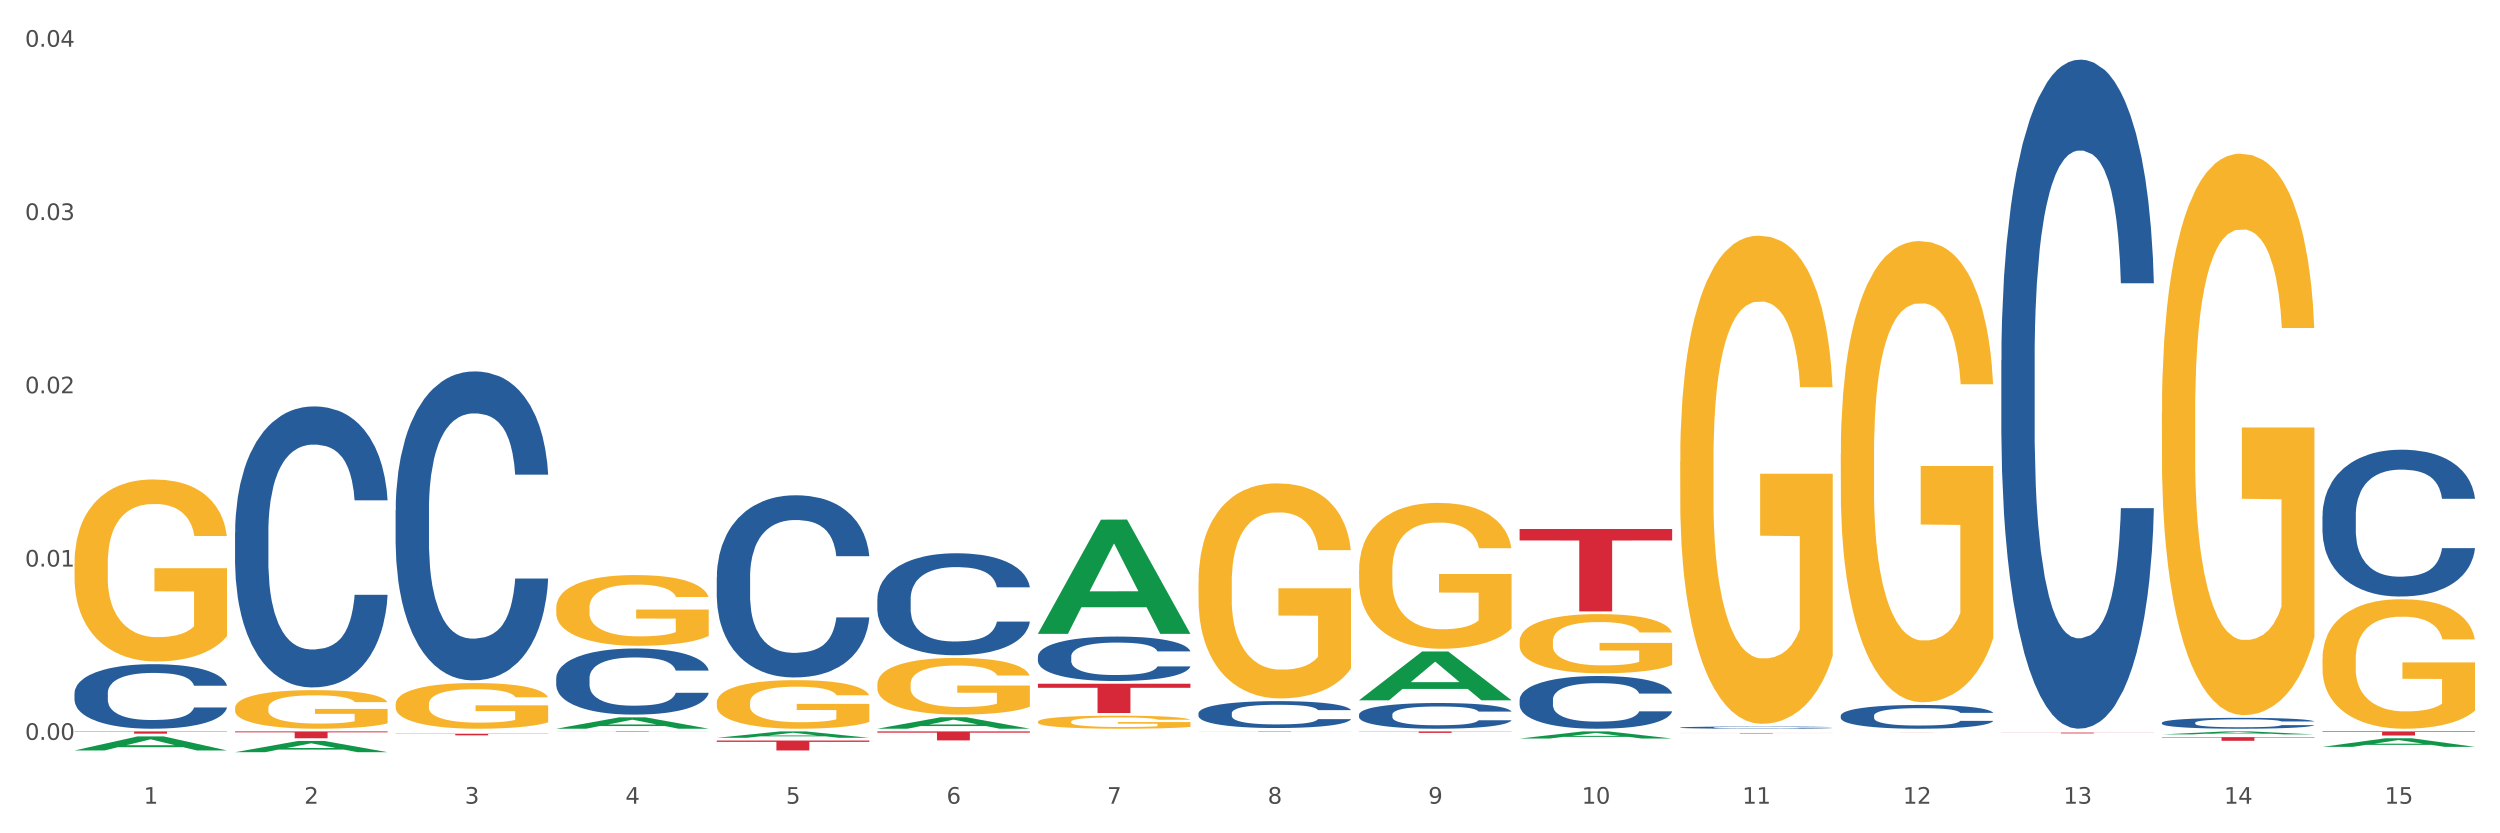 <?xml version="1.0" encoding="utf-8" standalone="no"?>
<!DOCTYPE svg PUBLIC "-//W3C//DTD SVG 1.1//EN"
  "http://www.w3.org/Graphics/SVG/1.1/DTD/svg11.dtd">
<svg xmlns:xlink="http://www.w3.org/1999/xlink" width="1080pt" height="360pt" viewBox="0 0 1080 360" xmlns="http://www.w3.org/2000/svg" version="1.1">
 <rect x="0" y="0" width="1080" height="360" fill="#333333" stroke="none"/>
 <defs>
  <style type="text/css">*{stroke-linejoin: round; stroke-linecap: butt}</style>
 </defs>
 <g id="figure_1">
  <g id="patch_1">
   <path d="M 0 360 
L 1080 360 
L 1080 0 
L 0 0 
z
" style="fill: #ffffff; stroke: #ffffff; stroke-linejoin: miter"/>
  </g>
  <g id="axes_1">
   <g id="matplotlib.axis_1">
    <g id="xtick_1">
     <g id="text_1">
      <!-- 1 -->
      <g style="fill: #4d4d4d" transform="translate(62.07 347.204) scale(0.096 -0.096)">
       <defs>
        <path id="DejaVuSans-31" d="M 794 531 
L 1825 531 
L 1825 4091 
L 703 3866 
L 703 4441 
L 1819 4666 
L 2450 4666 
L 2450 531 
L 3481 531 
L 3481 0 
L 794 0 
L 794 531 
z
" transform="scale(0.016)"/>
       </defs>
       <use xlink:href="#DejaVuSans-31"/>
      </g>
     </g>
    </g>
    <g id="xtick_2">
     <g id="text_2">
      <!-- 2 -->
      <g style="fill: #4d4d4d" transform="translate(131.436 347.204) scale(0.096 -0.096)">
       <defs>
        <path id="DejaVuSans-32" d="M 1228 531 
L 3431 531 
L 3431 0 
L 469 0 
L 469 531 
Q 828 903 1448 1529 
Q 2069 2156 2228 2338 
Q 2531 2678 2651 2914 
Q 2772 3150 2772 3378 
Q 2772 3750 2511 3984 
Q 2250 4219 1831 4219 
Q 1534 4219 1204 4116 
Q 875 4013 500 3803 
L 500 4441 
Q 881 4594 1212 4672 
Q 1544 4750 1819 4750 
Q 2544 4750 2975 4387 
Q 3406 4025 3406 3419 
Q 3406 3131 3298 2873 
Q 3191 2616 2906 2266 
Q 2828 2175 2409 1742 
Q 1991 1309 1228 531 
z
" transform="scale(0.016)"/>
       </defs>
       <use xlink:href="#DejaVuSans-32"/>
      </g>
     </g>
    </g>
    <g id="xtick_3">
     <g id="text_3">
      <!-- 3 -->
      <g style="fill: #4d4d4d" transform="translate(200.802 347.204) scale(0.096 -0.096)">
       <defs>
        <path id="DejaVuSans-33" d="M 2597 2516 
Q 3050 2419 3304 2112 
Q 3559 1806 3559 1356 
Q 3559 666 3084 287 
Q 2609 -91 1734 -91 
Q 1441 -91 1130 -33 
Q 819 25 488 141 
L 488 750 
Q 750 597 1062 519 
Q 1375 441 1716 441 
Q 2309 441 2620 675 
Q 2931 909 2931 1356 
Q 2931 1769 2642 2001 
Q 2353 2234 1838 2234 
L 1294 2234 
L 1294 2753 
L 1863 2753 
Q 2328 2753 2575 2939 
Q 2822 3125 2822 3475 
Q 2822 3834 2567 4026 
Q 2313 4219 1838 4219 
Q 1578 4219 1281 4162 
Q 984 4106 628 3988 
L 628 4550 
Q 988 4650 1302 4700 
Q 1616 4750 1894 4750 
Q 2613 4750 3031 4423 
Q 3450 4097 3450 3541 
Q 3450 3153 3228 2886 
Q 3006 2619 2597 2516 
z
" transform="scale(0.016)"/>
       </defs>
       <use xlink:href="#DejaVuSans-33"/>
      </g>
     </g>
    </g>
    <g id="xtick_4">
     <g id="text_4">
      <!-- 4 -->
      <g style="fill: #4d4d4d" transform="translate(270.169 347.204) scale(0.096 -0.096)">
       <defs>
        <path id="DejaVuSans-34" d="M 2419 4116 
L 825 1625 
L 2419 1625 
L 2419 4116 
z
M 2253 4666 
L 3047 4666 
L 3047 1625 
L 3713 1625 
L 3713 1100 
L 3047 1100 
L 3047 0 
L 2419 0 
L 2419 1100 
L 313 1100 
L 313 1709 
L 2253 4666 
z
" transform="scale(0.016)"/>
       </defs>
       <use xlink:href="#DejaVuSans-34"/>
      </g>
     </g>
    </g>
    <g id="xtick_5">
     <g id="text_5">
      <!-- 5 -->
      <g style="fill: #4d4d4d" transform="translate(339.535 347.204) scale(0.096 -0.096)">
       <defs>
        <path id="DejaVuSans-35" d="M 691 4666 
L 3169 4666 
L 3169 4134 
L 1269 4134 
L 1269 2991 
Q 1406 3038 1543 3061 
Q 1681 3084 1819 3084 
Q 2600 3084 3056 2656 
Q 3513 2228 3513 1497 
Q 3513 744 3044 326 
Q 2575 -91 1722 -91 
Q 1428 -91 1123 -41 
Q 819 9 494 109 
L 494 744 
Q 775 591 1075 516 
Q 1375 441 1709 441 
Q 2250 441 2565 725 
Q 2881 1009 2881 1497 
Q 2881 1984 2565 2268 
Q 2250 2553 1709 2553 
Q 1456 2553 1204 2497 
Q 953 2441 691 2322 
L 691 4666 
z
" transform="scale(0.016)"/>
       </defs>
       <use xlink:href="#DejaVuSans-35"/>
      </g>
     </g>
    </g>
    <g id="xtick_6">
     <g id="text_6">
      <!-- 6 -->
      <g style="fill: #4d4d4d" transform="translate(408.901 347.204) scale(0.096 -0.096)">
       <defs>
        <path id="DejaVuSans-36" d="M 2113 2584 
Q 1688 2584 1439 2293 
Q 1191 2003 1191 1497 
Q 1191 994 1439 701 
Q 1688 409 2113 409 
Q 2538 409 2786 701 
Q 3034 994 3034 1497 
Q 3034 2003 2786 2293 
Q 2538 2584 2113 2584 
z
M 3366 4563 
L 3366 3988 
Q 3128 4100 2886 4159 
Q 2644 4219 2406 4219 
Q 1781 4219 1451 3797 
Q 1122 3375 1075 2522 
Q 1259 2794 1537 2939 
Q 1816 3084 2150 3084 
Q 2853 3084 3261 2657 
Q 3669 2231 3669 1497 
Q 3669 778 3244 343 
Q 2819 -91 2113 -91 
Q 1303 -91 875 529 
Q 447 1150 447 2328 
Q 447 3434 972 4092 
Q 1497 4750 2381 4750 
Q 2619 4750 2861 4703 
Q 3103 4656 3366 4563 
z
" transform="scale(0.016)"/>
       </defs>
       <use xlink:href="#DejaVuSans-36"/>
      </g>
     </g>
    </g>
    <g id="xtick_7">
     <g id="text_7">
      <!-- 7 -->
      <g style="fill: #4d4d4d" transform="translate(478.267 347.204) scale(0.096 -0.096)">
       <defs>
        <path id="DejaVuSans-37" d="M 525 4666 
L 3525 4666 
L 3525 4397 
L 1831 0 
L 1172 0 
L 2766 4134 
L 525 4134 
L 525 4666 
z
" transform="scale(0.016)"/>
       </defs>
       <use xlink:href="#DejaVuSans-37"/>
      </g>
     </g>
    </g>
    <g id="xtick_8">
     <g id="text_8">
      <!-- 8 -->
      <g style="fill: #4d4d4d" transform="translate(547.634 347.204) scale(0.096 -0.096)">
       <defs>
        <path id="DejaVuSans-38" d="M 2034 2216 
Q 1584 2216 1326 1975 
Q 1069 1734 1069 1313 
Q 1069 891 1326 650 
Q 1584 409 2034 409 
Q 2484 409 2743 651 
Q 3003 894 3003 1313 
Q 3003 1734 2745 1975 
Q 2488 2216 2034 2216 
z
M 1403 2484 
Q 997 2584 770 2862 
Q 544 3141 544 3541 
Q 544 4100 942 4425 
Q 1341 4750 2034 4750 
Q 2731 4750 3128 4425 
Q 3525 4100 3525 3541 
Q 3525 3141 3298 2862 
Q 3072 2584 2669 2484 
Q 3125 2378 3379 2068 
Q 3634 1759 3634 1313 
Q 3634 634 3220 271 
Q 2806 -91 2034 -91 
Q 1263 -91 848 271 
Q 434 634 434 1313 
Q 434 1759 690 2068 
Q 947 2378 1403 2484 
z
M 1172 3481 
Q 1172 3119 1398 2916 
Q 1625 2713 2034 2713 
Q 2441 2713 2670 2916 
Q 2900 3119 2900 3481 
Q 2900 3844 2670 4047 
Q 2441 4250 2034 4250 
Q 1625 4250 1398 4047 
Q 1172 3844 1172 3481 
z
" transform="scale(0.016)"/>
       </defs>
       <use xlink:href="#DejaVuSans-38"/>
      </g>
     </g>
    </g>
    <g id="xtick_9">
     <g id="text_9">
      <!-- 9 -->
      <g style="fill: #4d4d4d" transform="translate(617 347.204) scale(0.096 -0.096)">
       <defs>
        <path id="DejaVuSans-39" d="M 703 97 
L 703 672 
Q 941 559 1184 500 
Q 1428 441 1663 441 
Q 2288 441 2617 861 
Q 2947 1281 2994 2138 
Q 2813 1869 2534 1725 
Q 2256 1581 1919 1581 
Q 1219 1581 811 2004 
Q 403 2428 403 3163 
Q 403 3881 828 4315 
Q 1253 4750 1959 4750 
Q 2769 4750 3195 4129 
Q 3622 3509 3622 2328 
Q 3622 1225 3098 567 
Q 2575 -91 1691 -91 
Q 1453 -91 1209 -44 
Q 966 3 703 97 
z
M 1959 2075 
Q 2384 2075 2632 2365 
Q 2881 2656 2881 3163 
Q 2881 3666 2632 3958 
Q 2384 4250 1959 4250 
Q 1534 4250 1286 3958 
Q 1038 3666 1038 3163 
Q 1038 2656 1286 2365 
Q 1534 2075 1959 2075 
z
" transform="scale(0.016)"/>
       </defs>
       <use xlink:href="#DejaVuSans-39"/>
      </g>
     </g>
    </g>
    <g id="xtick_10">
     <g id="text_10">
      <!-- 10 -->
      <g style="fill: #4d4d4d" transform="translate(683.312 347.204) scale(0.096 -0.096)">
       <defs>
        <path id="DejaVuSans-30" d="M 2034 4250 
Q 1547 4250 1301 3770 
Q 1056 3291 1056 2328 
Q 1056 1369 1301 889 
Q 1547 409 2034 409 
Q 2525 409 2770 889 
Q 3016 1369 3016 2328 
Q 3016 3291 2770 3770 
Q 2525 4250 2034 4250 
z
M 2034 4750 
Q 2819 4750 3233 4129 
Q 3647 3509 3647 2328 
Q 3647 1150 3233 529 
Q 2819 -91 2034 -91 
Q 1250 -91 836 529 
Q 422 1150 422 2328 
Q 422 3509 836 4129 
Q 1250 4750 2034 4750 
z
" transform="scale(0.016)"/>
       </defs>
       <use xlink:href="#DejaVuSans-31"/>
       <use xlink:href="#DejaVuSans-30" transform="translate(63.623 0)"/>
      </g>
     </g>
    </g>
    <g id="xtick_11">
     <g id="text_11">
      <!-- 11 -->
      <g style="fill: #4d4d4d" transform="translate(752.678 347.204) scale(0.096 -0.096)">
       <use xlink:href="#DejaVuSans-31"/>
       <use xlink:href="#DejaVuSans-31" transform="translate(63.623 0)"/>
      </g>
     </g>
    </g>
    <g id="xtick_12">
     <g id="text_12">
      <!-- 12 -->
      <g style="fill: #4d4d4d" transform="translate(822.044 347.204) scale(0.096 -0.096)">
       <use xlink:href="#DejaVuSans-31"/>
       <use xlink:href="#DejaVuSans-32" transform="translate(63.623 0)"/>
      </g>
     </g>
    </g>
    <g id="xtick_13">
     <g id="text_13">
      <!-- 13 -->
      <g style="fill: #4d4d4d" transform="translate(891.411 347.204) scale(0.096 -0.096)">
       <use xlink:href="#DejaVuSans-31"/>
       <use xlink:href="#DejaVuSans-33" transform="translate(63.623 0)"/>
      </g>
     </g>
    </g>
    <g id="xtick_14">
     <g id="text_14">
      <!-- 14 -->
      <g style="fill: #4d4d4d" transform="translate(960.777 347.204) scale(0.096 -0.096)">
       <use xlink:href="#DejaVuSans-31"/>
       <use xlink:href="#DejaVuSans-34" transform="translate(63.623 0)"/>
      </g>
     </g>
    </g>
    <g id="xtick_15">
     <g id="text_15">
      <!-- 15 -->
      <g style="fill: #4d4d4d" transform="translate(1030.143 347.204) scale(0.096 -0.096)">
       <use xlink:href="#DejaVuSans-31"/>
       <use xlink:href="#DejaVuSans-35" transform="translate(63.623 0)"/>
      </g>
     </g>
    </g>
    <g id="xtick_16"/>
    <g id="xtick_17"/>
    <g id="xtick_18"/>
    <g id="xtick_19"/>
    <g id="xtick_20"/>
    <g id="xtick_21"/>
    <g id="xtick_22"/>
    <g id="xtick_23"/>
    <g id="xtick_24"/>
    <g id="xtick_25"/>
    <g id="xtick_26"/>
    <g id="xtick_27"/>
    <g id="xtick_28"/>
    <g id="xtick_29"/>
   </g>
   <g id="matplotlib.axis_2">
    <g id="ytick_1">
     <g id="text_16">
      <!-- 0.00 -->
      <g style="fill: #4d4d4d" transform="translate(10.8 319.617) scale(0.096 -0.096)">
       <defs>
        <path id="DejaVuSans-2e" d="M 684 794 
L 1344 794 
L 1344 0 
L 684 0 
L 684 794 
z
" transform="scale(0.016)"/>
       </defs>
       <use xlink:href="#DejaVuSans-30"/>
       <use xlink:href="#DejaVuSans-2e" transform="translate(63.623 0)"/>
       <use xlink:href="#DejaVuSans-30" transform="translate(95.41 0)"/>
       <use xlink:href="#DejaVuSans-30" transform="translate(159.033 0)"/>
      </g>
     </g>
    </g>
    <g id="ytick_2">
     <g id="text_17">
      <!-- 0.01 -->
      <g style="fill: #4d4d4d" transform="translate(10.8 244.76) scale(0.096 -0.096)">
       <use xlink:href="#DejaVuSans-30"/>
       <use xlink:href="#DejaVuSans-2e" transform="translate(63.623 0)"/>
       <use xlink:href="#DejaVuSans-30" transform="translate(95.41 0)"/>
       <use xlink:href="#DejaVuSans-31" transform="translate(159.033 0)"/>
      </g>
     </g>
    </g>
    <g id="ytick_3">
     <g id="text_18">
      <!-- 0.02 -->
      <g style="fill: #4d4d4d" transform="translate(10.8 169.903) scale(0.096 -0.096)">
       <use xlink:href="#DejaVuSans-30"/>
       <use xlink:href="#DejaVuSans-2e" transform="translate(63.623 0)"/>
       <use xlink:href="#DejaVuSans-30" transform="translate(95.41 0)"/>
       <use xlink:href="#DejaVuSans-32" transform="translate(159.033 0)"/>
      </g>
     </g>
    </g>
    <g id="ytick_4">
     <g id="text_19">
      <!-- 0.03 -->
      <g style="fill: #4d4d4d" transform="translate(10.8 95.047) scale(0.096 -0.096)">
       <use xlink:href="#DejaVuSans-30"/>
       <use xlink:href="#DejaVuSans-2e" transform="translate(63.623 0)"/>
       <use xlink:href="#DejaVuSans-30" transform="translate(95.41 0)"/>
       <use xlink:href="#DejaVuSans-33" transform="translate(159.033 0)"/>
      </g>
     </g>
    </g>
    <g id="ytick_5">
     <g id="text_20">
      <!-- 0.04 -->
      <g style="fill: #4d4d4d" transform="translate(10.8 20.19) scale(0.096 -0.096)">
       <use xlink:href="#DejaVuSans-30"/>
       <use xlink:href="#DejaVuSans-2e" transform="translate(63.623 0)"/>
       <use xlink:href="#DejaVuSans-30" transform="translate(95.41 0)"/>
       <use xlink:href="#DejaVuSans-34" transform="translate(159.033 0)"/>
      </g>
     </g>
    </g>
    <g id="ytick_6"/>
    <g id="ytick_7"/>
    <g id="ytick_8"/>
    <g id="ytick_9"/>
   </g>
   <g id="PolyCollection_1">
    <path d="M 32.175 324.19 
L 32.243 324.185 
L 59.417 318.121 
L 70.695 318.115 
L 98.073 324.202 
L 85.029 324.202 
L 79.119 322.784 
L 51.061 322.784 
L 50.857 322.807 
L 45.151 324.202 
L 32.175 324.202 
L 32.175 324.19 
L 54.594 321.938 
L 75.586 321.933 
L 65.192 319.412 
L 65.056 319.401 
L 64.92 319.418 
L 54.526 321.933 
L 54.594 321.938 
L 32.175 324.19 
z
" clip-path="url(#p5bea5258ee)" style="fill: #109648"/>
    <path d="M 795.203 316.349 
L 861.101 316.349 
L 861.101 316.355 
L 835.179 316.355 
L 835.179 316.388 
L 820.969 316.388 
L 820.969 316.355 
L 795.203 316.355 
L 795.203 316.349 
L 795.203 316.349 
z
" clip-path="url(#p5bea5258ee)" style="fill: #d62839"/>
    <path d="M 656.471 228.527 
L 722.369 228.527 
L 722.369 233.473 
L 696.447 233.507 
L 696.447 264.122 
L 682.237 264.122 
L 682.237 233.507 
L 656.471 233.473 
L 656.471 228.56 
L 656.471 228.527 
z
" clip-path="url(#p5bea5258ee)" style="fill: #d62839"/>
    <path d="M 587.105 315.97 
L 653.003 315.97 
L 653.003 316.058 
L 627.081 316.058 
L 627.081 316.603 
L 612.871 316.603 
L 612.871 316.058 
L 587.105 316.058 
L 587.105 315.97 
L 587.105 315.97 
z
" clip-path="url(#p5bea5258ee)" style="fill: #d62839"/>
    <path d="M 517.739 315.97 
L 583.636 315.97 
L 583.636 315.993 
L 557.715 315.993 
L 557.715 316.135 
L 543.504 316.135 
L 543.504 315.993 
L 517.739 315.993 
L 517.739 315.97 
L 517.739 315.97 
z
" clip-path="url(#p5bea5258ee)" style="fill: #d62839"/>
    <path d="M 448.372 295.367 
L 514.27 295.367 
L 514.27 297.123 
L 488.348 297.135 
L 488.348 308.007 
L 474.138 308.007 
L 474.138 297.135 
L 448.372 297.123 
L 448.372 295.379 
L 448.372 295.367 
z
" clip-path="url(#p5bea5258ee)" style="fill: #d62839"/>
    <path d="M 379.006 315.97 
L 444.904 315.97 
L 444.904 316.509 
L 418.982 316.513 
L 418.982 319.854 
L 404.772 319.854 
L 404.772 316.513 
L 379.006 316.509 
L 379.006 315.973 
L 379.006 315.97 
z
" clip-path="url(#p5bea5258ee)" style="fill: #d62839"/>
    <path d="M 309.64 319.9 
L 375.538 319.9 
L 375.538 320.496 
L 349.616 320.5 
L 349.616 324.187 
L 335.406 324.187 
L 335.406 320.5 
L 309.64 320.496 
L 309.64 319.904 
L 309.64 319.9 
z
" clip-path="url(#p5bea5258ee)" style="fill: #d62839"/>
    <path d="M 240.274 315.97 
L 306.172 315.97 
L 306.172 315.997 
L 280.25 315.998 
L 280.25 316.169 
L 266.039 316.169 
L 266.039 315.998 
L 240.274 315.997 
L 240.274 315.97 
L 240.274 315.97 
z
" clip-path="url(#p5bea5258ee)" style="fill: #d62839"/>
    <path d="M 170.907 316.977 
L 236.805 316.977 
L 236.805 317.072 
L 210.883 317.073 
L 210.883 317.664 
L 196.673 317.664 
L 196.673 317.073 
L 170.907 317.072 
L 170.907 316.978 
L 170.907 316.977 
z
" clip-path="url(#p5bea5258ee)" style="fill: #d62839"/>
    <path d="M 101.541 315.97 
L 167.439 315.97 
L 167.439 316.38 
L 141.517 316.383 
L 141.517 318.922 
L 127.307 318.922 
L 127.307 316.383 
L 101.541 316.38 
L 101.541 315.972 
L 101.541 315.97 
z
" clip-path="url(#p5bea5258ee)" style="fill: #d62839"/>
    <path d="M 32.175 315.97 
L 98.073 315.97 
L 98.073 316.106 
L 72.151 316.107 
L 72.151 316.954 
L 57.941 316.954 
L 57.941 316.107 
L 32.175 316.106 
L 32.175 315.971 
L 32.175 315.97 
z
" clip-path="url(#p5bea5258ee)" style="fill: #d62839"/>
    <path d="M 1003.302 284.714 
L 1003.38 284.663 
L 1003.38 282.824 
L 1003.535 281.24 
L 1004.314 277.408 
L 1005.481 274.24 
L 1006.336 272.554 
L 1007.192 271.174 
L 1008.204 269.794 
L 1009.448 268.364 
L 1011.705 266.269 
L 1013.105 265.196 
L 1014.817 264.072 
L 1017.929 262.437 
L 1020.185 261.517 
L 1022.519 260.751 
L 1026.331 259.831 
L 1028.821 259.422 
L 1031.466 259.116 
L 1034.656 258.911 
L 1037.068 258.86 
L 1042.358 259.013 
L 1046.871 259.473 
L 1049.049 259.831 
L 1051.85 260.444 
L 1053.328 260.853 
L 1055.74 261.67 
L 1058.23 262.743 
L 1059.942 263.663 
L 1062.509 265.4 
L 1064.454 267.137 
L 1066.244 269.283 
L 1067.177 270.765 
L 1067.877 272.145 
L 1068.5 273.729 
L 1069.122 276.232 
L 1055.118 276.232 
L 1054.573 274.444 
L 1053.717 272.758 
L 1052.473 271.123 
L 1051.383 270.101 
L 1049.516 268.824 
L 1047.805 268.006 
L 1046.015 267.393 
L 1043.837 266.882 
L 1042.125 266.627 
L 1039.713 266.422 
L 1034.967 266.473 
L 1031.777 266.882 
L 1029.599 267.393 
L 1028.199 267.853 
L 1026.954 268.364 
L 1025.553 269.079 
L 1023.919 270.152 
L 1022.752 271.123 
L 1021.585 272.349 
L 1020.652 273.575 
L 1019.796 275.006 
L 1019.096 276.539 
L 1018.551 278.123 
L 1018.084 280.064 
L 1017.695 283.283 
L 1017.695 290.283 
L 1017.851 291.867 
L 1018.24 293.962 
L 1018.707 295.546 
L 1019.485 297.437 
L 1020.185 298.714 
L 1021.508 300.553 
L 1022.986 302.086 
L 1024.153 303.057 
L 1025.32 303.875 
L 1027.343 304.999 
L 1029.599 305.918 
L 1031.544 306.48 
L 1034.189 306.991 
L 1035.979 307.196 
L 1037.535 307.298 
L 1041.347 307.298 
L 1044.07 307.145 
L 1047.104 306.787 
L 1049.438 306.327 
L 1051.383 305.765 
L 1053.562 304.845 
L 1054.962 303.977 
L 1054.962 293.298 
L 1037.846 293.247 
L 1037.846 286.145 
L 1069.2 286.145 
L 1069.2 306.991 
L 1067.877 308.064 
L 1066.399 309.035 
L 1064.843 309.904 
L 1062.509 310.977 
L 1059.708 311.999 
L 1057.219 312.714 
L 1054.573 313.327 
L 1051.461 313.889 
L 1047.416 314.4 
L 1044.926 314.604 
L 1041.814 314.758 
L 1038.157 314.809 
L 1034.967 314.707 
L 1031.855 314.451 
L 1028.588 313.991 
L 1025.398 313.327 
L 1022.986 312.663 
L 1020.574 311.845 
L 1018.007 310.772 
L 1015.984 309.75 
L 1014.428 308.831 
L 1012.716 307.656 
L 1010.849 306.123 
L 1009.448 304.743 
L 1008.204 303.313 
L 1006.881 301.473 
L 1005.947 299.889 
L 1005.014 297.896 
L 1004.469 296.415 
L 1003.847 294.115 
L 1003.38 290.897 
L 1003.302 284.714 
z
" clip-path="url(#p5bea5258ee)" style="fill: #f7b32b"/>
    <path d="M 933.936 178.469 
L 934.014 178.247 
L 934.014 170.273 
L 934.169 163.405 
L 934.947 146.791 
L 936.114 133.057 
L 936.97 125.746 
L 937.826 119.765 
L 938.837 113.784 
L 940.082 107.582 
L 942.338 98.499 
L 943.739 93.847 
L 945.45 88.974 
L 948.563 81.885 
L 950.819 77.897 
L 953.153 74.575 
L 956.965 70.587 
L 959.455 68.815 
L 962.1 67.486 
L 965.29 66.6 
L 967.702 66.378 
L 972.992 67.043 
L 977.505 69.036 
L 979.683 70.587 
L 982.484 73.245 
L 983.962 75.018 
L 986.374 78.562 
L 988.864 83.214 
L 990.575 87.201 
L 993.143 94.733 
L 995.088 102.265 
L 996.877 111.569 
L 997.811 117.993 
L 998.511 123.974 
L 999.134 130.841 
L 999.756 141.696 
L 985.752 141.696 
L 985.207 133.943 
L 984.351 126.633 
L 983.106 119.544 
L 982.017 115.113 
L 980.15 109.575 
L 978.438 106.031 
L 976.649 103.373 
L 974.47 101.157 
L 972.759 100.05 
L 970.347 99.164 
L 965.601 99.385 
L 962.411 101.157 
L 960.233 103.373 
L 958.832 105.366 
L 957.588 107.582 
L 956.187 110.683 
L 954.553 115.335 
L 953.386 119.544 
L 952.219 124.86 
L 951.286 130.177 
L 950.43 136.38 
L 949.73 143.025 
L 949.185 149.892 
L 948.718 158.31 
L 948.329 172.266 
L 948.329 202.615 
L 948.485 209.482 
L 948.874 218.565 
L 949.341 225.432 
L 950.119 233.628 
L 950.819 239.166 
L 952.141 247.141 
L 953.62 253.787 
L 954.787 257.996 
L 955.954 261.54 
L 957.977 266.414 
L 960.233 270.401 
L 962.178 272.838 
L 964.823 275.053 
L 966.613 275.939 
L 968.169 276.382 
L 971.981 276.382 
L 974.704 275.718 
L 977.738 274.167 
L 980.072 272.173 
L 982.017 269.737 
L 984.196 265.749 
L 985.596 261.983 
L 985.596 215.685 
L 968.48 215.463 
L 968.48 184.672 
L 999.834 184.672 
L 999.834 275.053 
L 998.511 279.705 
L 997.033 283.914 
L 995.477 287.68 
L 993.143 292.332 
L 990.342 296.762 
L 987.852 299.864 
L 985.207 302.522 
L 982.095 304.959 
L 978.049 307.174 
L 975.56 308.06 
L 972.448 308.725 
L 968.791 308.946 
L 965.601 308.503 
L 962.489 307.395 
L 959.221 305.402 
L 956.032 302.522 
L 953.62 299.642 
L 951.208 296.098 
L 948.64 291.446 
L 946.618 287.015 
L 945.061 283.028 
L 943.35 277.933 
L 941.483 271.287 
L 940.082 265.306 
L 938.837 259.103 
L 937.515 251.129 
L 936.581 244.261 
L 935.648 235.622 
L 935.103 229.198 
L 934.48 219.229 
L 934.014 205.273 
L 933.936 178.469 
z
" clip-path="url(#p5bea5258ee)" style="fill: #f7b32b"/>
    <path d="M 795.203 196.208 
L 795.281 196.026 
L 795.281 189.475 
L 795.437 183.835 
L 796.215 170.189 
L 797.382 158.908 
L 798.238 152.903 
L 799.094 147.991 
L 800.105 143.078 
L 801.35 137.983 
L 803.606 130.523 
L 805.006 126.702 
L 806.718 122.699 
L 809.83 116.877 
L 812.086 113.602 
L 814.42 110.872 
L 818.233 107.597 
L 820.722 106.142 
L 823.368 105.05 
L 826.557 104.322 
L 828.969 104.14 
L 834.26 104.686 
L 838.772 106.324 
L 840.951 107.597 
L 843.752 109.781 
L 845.23 111.236 
L 847.642 114.148 
L 850.131 117.969 
L 851.843 121.244 
L 854.41 127.43 
L 856.355 133.616 
L 858.145 141.258 
L 859.078 146.535 
L 859.779 151.448 
L 860.401 157.088 
L 861.024 166.004 
L 847.019 166.004 
L 846.475 159.635 
L 845.619 153.631 
L 844.374 147.809 
L 843.285 144.17 
L 841.418 139.621 
L 839.706 136.71 
L 837.916 134.526 
L 835.738 132.707 
L 834.026 131.797 
L 831.615 131.069 
L 826.869 131.251 
L 823.679 132.707 
L 821.5 134.526 
L 820.1 136.164 
L 818.855 137.983 
L 817.455 140.53 
L 815.821 144.351 
L 814.654 147.809 
L 813.487 152.175 
L 812.553 156.542 
L 811.697 161.637 
L 810.997 167.095 
L 810.453 172.736 
L 809.986 179.65 
L 809.597 191.113 
L 809.597 216.04 
L 809.752 221.681 
L 810.141 229.141 
L 810.608 234.781 
L 811.386 241.514 
L 812.086 246.062 
L 813.409 252.613 
L 814.887 258.071 
L 816.054 261.528 
L 817.221 264.439 
L 819.244 268.442 
L 821.5 271.717 
L 823.445 273.719 
L 826.091 275.538 
L 827.88 276.266 
L 829.436 276.63 
L 833.248 276.63 
L 835.971 276.084 
L 839.006 274.811 
L 841.34 273.173 
L 843.285 271.172 
L 845.463 267.897 
L 846.864 264.803 
L 846.864 226.775 
L 829.747 226.594 
L 829.747 201.302 
L 861.101 201.302 
L 861.101 275.538 
L 859.779 279.359 
L 858.3 282.817 
L 856.744 285.91 
L 854.41 289.731 
L 851.61 293.37 
L 849.12 295.917 
L 846.475 298.1 
L 843.363 300.102 
L 839.317 301.921 
L 836.827 302.649 
L 833.715 303.195 
L 830.059 303.377 
L 826.869 303.013 
L 823.757 302.103 
L 820.489 300.466 
L 817.299 298.1 
L 814.887 295.735 
L 812.475 292.824 
L 809.908 289.003 
L 807.885 285.364 
L 806.329 282.089 
L 804.617 277.904 
L 802.75 272.445 
L 801.35 267.533 
L 800.105 262.438 
L 798.782 255.888 
L 797.849 250.247 
L 796.915 243.151 
L 796.37 237.875 
L 795.748 229.687 
L 795.281 218.224 
L 795.203 196.208 
z
" clip-path="url(#p5bea5258ee)" style="fill: #f7b32b"/>
    <path d="M 725.837 199.253 
L 725.915 199.061 
L 725.915 192.127 
L 726.071 186.156 
L 726.849 171.711 
L 728.016 159.769 
L 728.871 153.413 
L 729.727 148.213 
L 730.739 143.013 
L 731.984 137.62 
L 734.24 129.723 
L 735.64 125.678 
L 737.352 121.441 
L 740.464 115.278 
L 742.72 111.811 
L 745.054 108.922 
L 748.866 105.455 
L 751.356 103.914 
L 754.001 102.758 
L 757.191 101.988 
L 759.603 101.795 
L 764.894 102.373 
L 769.406 104.107 
L 771.585 105.455 
L 774.385 107.766 
L 775.864 109.307 
L 778.275 112.389 
L 780.765 116.433 
L 782.477 119.9 
L 785.044 126.449 
L 786.989 132.997 
L 788.779 141.087 
L 789.712 146.672 
L 790.412 151.873 
L 791.035 157.843 
L 791.657 167.281 
L 777.653 167.281 
L 777.108 160.54 
L 776.253 154.184 
L 775.008 148.02 
L 773.919 144.168 
L 772.051 139.353 
L 770.34 136.272 
L 768.55 133.96 
L 766.372 132.034 
L 764.66 131.071 
L 762.248 130.301 
L 757.502 130.493 
L 754.313 132.034 
L 752.134 133.96 
L 750.734 135.694 
L 749.489 137.62 
L 748.088 140.316 
L 746.455 144.361 
L 745.288 148.02 
L 744.121 152.643 
L 743.187 157.265 
L 742.331 162.658 
L 741.631 168.436 
L 741.086 174.407 
L 740.62 181.726 
L 740.23 193.86 
L 740.23 220.247 
L 740.386 226.218 
L 740.775 234.114 
L 741.242 240.085 
L 742.02 247.212 
L 742.72 252.027 
L 744.043 258.96 
L 745.521 264.739 
L 746.688 268.398 
L 747.855 271.48 
L 749.878 275.717 
L 752.134 279.184 
L 754.079 281.302 
L 756.724 283.229 
L 758.514 283.999 
L 760.07 284.384 
L 763.882 284.384 
L 766.605 283.806 
L 769.639 282.458 
L 771.974 280.725 
L 773.919 278.606 
L 776.097 275.139 
L 777.497 271.865 
L 777.497 231.611 
L 760.381 231.418 
L 760.381 204.646 
L 791.735 204.646 
L 791.735 283.229 
L 790.412 287.273 
L 788.934 290.933 
L 787.378 294.207 
L 785.044 298.252 
L 782.243 302.104 
L 779.754 304.8 
L 777.108 307.111 
L 773.996 309.23 
L 769.951 311.156 
L 767.461 311.927 
L 764.349 312.504 
L 760.692 312.697 
L 757.502 312.312 
L 754.39 311.349 
L 751.123 309.615 
L 747.933 307.111 
L 745.521 304.608 
L 743.109 301.526 
L 740.542 297.481 
L 738.519 293.629 
L 736.963 290.162 
L 735.251 285.732 
L 733.384 279.954 
L 731.984 274.754 
L 730.739 269.361 
L 729.416 262.427 
L 728.482 256.457 
L 727.549 248.945 
L 727.004 243.359 
L 726.382 234.692 
L 725.915 222.558 
L 725.837 199.253 
z
" clip-path="url(#p5bea5258ee)" style="fill: #f7b32b"/>
    <path d="M 864.57 316.476 
L 930.468 316.476 
L 930.468 316.526 
L 904.546 316.526 
L 904.546 316.832 
L 890.335 316.832 
L 890.335 316.526 
L 864.57 316.526 
L 864.57 316.477 
L 864.57 316.476 
z
" clip-path="url(#p5bea5258ee)" style="fill: #d62839"/>
    <path d="M 656.471 277.106 
L 656.549 277.083 
L 656.549 276.242 
L 656.704 275.517 
L 657.482 273.765 
L 658.649 272.316 
L 659.505 271.545 
L 660.361 270.914 
L 661.372 270.283 
L 662.617 269.629 
L 664.874 268.671 
L 666.274 268.18 
L 667.986 267.666 
L 671.098 266.919 
L 673.354 266.498 
L 675.688 266.147 
L 679.5 265.727 
L 681.99 265.54 
L 684.635 265.4 
L 687.825 265.306 
L 690.237 265.283 
L 695.527 265.353 
L 700.04 265.563 
L 702.218 265.727 
L 705.019 266.007 
L 706.497 266.194 
L 708.909 266.568 
L 711.399 267.059 
L 713.111 267.479 
L 715.678 268.274 
L 717.623 269.068 
L 719.412 270.05 
L 720.346 270.727 
L 721.046 271.358 
L 721.669 272.083 
L 722.291 273.228 
L 708.287 273.228 
L 707.742 272.41 
L 706.886 271.639 
L 705.642 270.891 
L 704.552 270.424 
L 702.685 269.839 
L 700.973 269.465 
L 699.184 269.185 
L 697.006 268.951 
L 695.294 268.835 
L 692.882 268.741 
L 688.136 268.764 
L 684.946 268.951 
L 682.768 269.185 
L 681.367 269.395 
L 680.123 269.629 
L 678.722 269.956 
L 677.088 270.447 
L 675.921 270.891 
L 674.754 271.452 
L 673.821 272.012 
L 672.965 272.667 
L 672.265 273.368 
L 671.72 274.092 
L 671.253 274.98 
L 670.864 276.452 
L 670.864 279.653 
L 671.02 280.378 
L 671.409 281.336 
L 671.876 282.06 
L 672.654 282.925 
L 673.354 283.509 
L 674.677 284.35 
L 676.155 285.051 
L 677.322 285.495 
L 678.489 285.869 
L 680.512 286.383 
L 682.768 286.804 
L 684.713 287.061 
L 687.358 287.294 
L 689.148 287.388 
L 690.704 287.434 
L 694.516 287.434 
L 697.239 287.364 
L 700.273 287.201 
L 702.607 286.991 
L 704.552 286.733 
L 706.731 286.313 
L 708.131 285.916 
L 708.131 281.032 
L 691.015 281.009 
L 691.015 277.761 
L 722.369 277.761 
L 722.369 287.294 
L 721.046 287.785 
L 719.568 288.229 
L 718.012 288.626 
L 715.678 289.117 
L 712.877 289.584 
L 710.387 289.911 
L 707.742 290.192 
L 704.63 290.449 
L 700.584 290.682 
L 698.095 290.776 
L 694.983 290.846 
L 691.326 290.869 
L 688.136 290.823 
L 685.024 290.706 
L 681.756 290.496 
L 678.567 290.192 
L 676.155 289.888 
L 673.743 289.514 
L 671.175 289.023 
L 669.153 288.556 
L 667.597 288.135 
L 665.885 287.598 
L 664.018 286.897 
L 662.617 286.266 
L 661.372 285.612 
L 660.05 284.771 
L 659.116 284.046 
L 658.183 283.135 
L 657.638 282.457 
L 657.016 281.406 
L 656.549 279.934 
L 656.471 277.106 
z
" clip-path="url(#p5bea5258ee)" style="fill: #f7b32b"/>
    <path d="M 933.936 318.43 
L 999.834 318.43 
L 999.834 318.651 
L 973.912 318.652 
L 973.912 320.018 
L 959.702 320.018 
L 959.702 318.652 
L 933.936 318.651 
L 933.936 318.431 
L 933.936 318.43 
z
" clip-path="url(#p5bea5258ee)" style="fill: #d62839"/>
    <path d="M 32.175 243.461 
L 32.253 243.389 
L 32.253 240.804 
L 32.408 238.577 
L 33.186 233.191 
L 34.353 228.738 
L 35.209 226.368 
L 36.065 224.429 
L 37.076 222.49 
L 38.321 220.479 
L 40.578 217.534 
L 41.978 216.026 
L 43.69 214.446 
L 46.802 212.148 
L 49.058 210.855 
L 51.392 209.778 
L 55.204 208.485 
L 57.694 207.911 
L 60.339 207.48 
L 63.529 207.193 
L 65.941 207.121 
L 71.231 207.336 
L 75.744 207.983 
L 77.922 208.485 
L 80.723 209.347 
L 82.201 209.922 
L 84.613 211.071 
L 87.103 212.579 
L 88.815 213.872 
L 91.382 216.314 
L 93.327 218.755 
L 95.116 221.772 
L 96.05 223.855 
L 96.75 225.794 
L 97.373 228.02 
L 97.995 231.539 
L 83.991 231.539 
L 83.446 229.026 
L 82.59 226.655 
L 81.346 224.357 
L 80.256 222.921 
L 78.389 221.125 
L 76.677 219.976 
L 74.888 219.114 
L 72.71 218.396 
L 70.998 218.037 
L 68.586 217.75 
L 63.84 217.822 
L 60.65 218.396 
L 58.472 219.114 
L 57.071 219.761 
L 55.827 220.479 
L 54.426 221.485 
L 52.792 222.993 
L 51.625 224.357 
L 50.458 226.081 
L 49.525 227.805 
L 48.669 229.816 
L 47.969 231.97 
L 47.424 234.196 
L 46.957 236.926 
L 46.568 241.45 
L 46.568 251.289 
L 46.724 253.516 
L 47.113 256.46 
L 47.58 258.687 
L 48.358 261.344 
L 49.058 263.139 
L 50.381 265.725 
L 51.859 267.88 
L 53.026 269.244 
L 54.193 270.393 
L 56.216 271.973 
L 58.472 273.266 
L 60.417 274.056 
L 63.062 274.774 
L 64.852 275.061 
L 66.408 275.205 
L 70.22 275.205 
L 72.943 274.99 
L 75.977 274.487 
L 78.311 273.841 
L 80.256 273.05 
L 82.435 271.758 
L 83.835 270.537 
L 83.835 255.527 
L 66.719 255.455 
L 66.719 245.472 
L 98.073 245.472 
L 98.073 274.774 
L 96.75 276.282 
L 95.272 277.647 
L 93.716 278.868 
L 91.382 280.376 
L 88.581 281.812 
L 86.091 282.818 
L 83.446 283.68 
L 80.334 284.47 
L 76.288 285.188 
L 73.799 285.475 
L 70.687 285.691 
L 67.03 285.762 
L 63.84 285.619 
L 60.728 285.26 
L 57.461 284.613 
L 54.271 283.68 
L 51.859 282.746 
L 49.447 281.597 
L 46.879 280.089 
L 44.857 278.652 
L 43.301 277.36 
L 41.589 275.708 
L 39.722 273.553 
L 38.321 271.614 
L 37.076 269.603 
L 35.754 267.018 
L 34.82 264.791 
L 33.887 261.99 
L 33.342 259.908 
L 32.72 256.676 
L 32.253 252.151 
L 32.175 243.461 
z
" clip-path="url(#p5bea5258ee)" style="fill: #f7b32b"/>
    <path d="M 32.175 299.453 
L 32.253 299.427 
L 32.253 298.714 
L 32.487 297.746 
L 33.343 295.964 
L 34.434 294.614 
L 36.303 293.035 
L 37.316 292.373 
L 38.64 291.635 
L 41.366 290.438 
L 44.482 289.419 
L 46.663 288.859 
L 48.299 288.502 
L 51.96 287.866 
L 54.063 287.585 
L 56.244 287.356 
L 58.114 287.203 
L 61.229 287.025 
L 63.722 286.949 
L 66.604 286.923 
L 69.019 286.949 
L 72.212 287.051 
L 76.886 287.356 
L 78.677 287.534 
L 81.092 287.84 
L 83.585 288.248 
L 85.61 288.655 
L 87.947 289.241 
L 90.361 290.005 
L 92.698 290.972 
L 94.334 291.864 
L 95.658 292.806 
L 96.827 293.952 
L 97.683 295.2 
L 98.073 296.244 
L 83.818 296.244 
L 83.429 295.302 
L 82.65 294.283 
L 81.871 293.595 
L 81.014 293.035 
L 79.69 292.399 
L 78.522 291.991 
L 76.574 291.507 
L 74.783 291.202 
L 73.303 291.023 
L 71.511 290.871 
L 67.694 290.718 
L 64.968 290.718 
L 63.255 290.769 
L 61.151 290.896 
L 59.36 291.074 
L 57.257 291.38 
L 55.621 291.711 
L 53.985 292.144 
L 53.05 292.449 
L 51.648 293.01 
L 50.714 293.468 
L 49.467 294.258 
L 48.766 294.818 
L 47.52 296.269 
L 46.975 297.339 
L 46.741 298.078 
L 46.585 298.892 
L 46.585 302.865 
L 47.053 304.648 
L 47.442 305.412 
L 48.065 306.278 
L 49.234 307.398 
L 50.947 308.493 
L 52.739 309.283 
L 54.219 309.767 
L 55.621 310.123 
L 57.023 310.403 
L 58.737 310.658 
L 60.139 310.811 
L 62.242 310.963 
L 64.734 311.04 
L 66.682 311.04 
L 70.654 310.912 
L 72.446 310.785 
L 74.16 310.607 
L 76.029 310.327 
L 77.509 310.021 
L 78.366 309.792 
L 79.768 309.308 
L 80.858 308.799 
L 81.793 308.213 
L 82.416 307.704 
L 83.117 306.94 
L 83.663 306.074 
L 83.818 305.616 
L 98.073 305.616 
L 97.761 306.532 
L 97.216 307.424 
L 96.126 308.621 
L 95.269 309.308 
L 93.945 310.149 
L 92.542 310.862 
L 90.595 311.651 
L 88.804 312.237 
L 86.934 312.746 
L 84.909 313.204 
L 81.248 313.841 
L 79.924 314.019 
L 77.12 314.325 
L 74.939 314.503 
L 71.745 314.681 
L 68.473 314.783 
L 65.046 314.809 
L 62.008 314.758 
L 58.659 314.605 
L 56.556 314.452 
L 54.219 314.223 
L 51.493 313.867 
L 48.922 313.434 
L 46.507 312.924 
L 44.248 312.339 
L 42.145 311.676 
L 39.419 310.581 
L 37.394 309.512 
L 35.914 308.519 
L 34.901 307.678 
L 33.889 306.609 
L 33.343 305.87 
L 32.487 304.088 
L 32.175 302.432 
L 32.175 299.453 
z
" clip-path="url(#p5bea5258ee)" style="fill: #255c99"/>
    <path d="M 101.541 230.12 
L 101.619 230.009 
L 101.619 226.905 
L 101.853 222.692 
L 102.71 214.93 
L 103.8 209.054 
L 105.67 202.179 
L 106.682 199.297 
L 108.006 196.081 
L 110.733 190.87 
L 113.848 186.435 
L 116.029 183.996 
L 117.665 182.443 
L 121.326 179.671 
L 123.429 178.452 
L 125.61 177.454 
L 127.48 176.789 
L 130.595 176.013 
L 133.088 175.68 
L 135.97 175.569 
L 138.385 175.68 
L 141.578 176.123 
L 146.252 177.454 
L 148.044 178.23 
L 150.458 179.561 
L 152.951 181.335 
L 154.976 183.109 
L 157.313 185.659 
L 159.728 188.985 
L 162.064 193.198 
L 163.7 197.079 
L 165.024 201.181 
L 166.193 206.171 
L 167.05 211.604 
L 167.439 216.15 
L 153.185 216.15 
L 152.795 212.047 
L 152.016 207.612 
L 151.237 204.619 
L 150.38 202.179 
L 149.056 199.407 
L 147.888 197.633 
L 145.941 195.527 
L 144.149 194.196 
L 142.669 193.42 
L 140.877 192.755 
L 137.061 192.09 
L 134.334 192.09 
L 132.621 192.311 
L 130.518 192.866 
L 128.726 193.642 
L 126.623 194.972 
L 124.987 196.414 
L 123.351 198.299 
L 122.417 199.629 
L 121.015 202.068 
L 120.08 204.064 
L 118.834 207.501 
L 118.133 209.941 
L 116.886 216.261 
L 116.341 220.917 
L 116.107 224.133 
L 115.952 227.681 
L 115.952 244.978 
L 116.419 252.739 
L 116.808 256.065 
L 117.431 259.835 
L 118.6 264.714 
L 120.314 269.481 
L 122.105 272.919 
L 123.585 275.025 
L 124.987 276.577 
L 126.389 277.797 
L 128.103 278.906 
L 129.505 279.571 
L 131.608 280.236 
L 134.101 280.569 
L 136.048 280.569 
L 140.021 280.015 
L 141.812 279.46 
L 143.526 278.684 
L 145.395 277.464 
L 146.875 276.134 
L 147.732 275.136 
L 149.134 273.029 
L 150.225 270.812 
L 151.159 268.262 
L 151.783 266.044 
L 152.484 262.718 
L 153.029 258.948 
L 153.185 256.952 
L 167.439 256.952 
L 167.128 260.944 
L 166.582 264.825 
L 165.492 270.036 
L 164.635 273.029 
L 163.311 276.688 
L 161.909 279.793 
L 159.961 283.23 
L 158.17 285.78 
L 156.3 287.998 
L 154.275 289.993 
L 150.614 292.765 
L 149.29 293.542 
L 146.486 294.872 
L 144.305 295.648 
L 141.111 296.424 
L 137.84 296.868 
L 134.412 296.979 
L 131.374 296.757 
L 128.025 296.092 
L 125.922 295.426 
L 123.585 294.429 
L 120.859 292.876 
L 118.288 290.991 
L 115.874 288.774 
L 113.615 286.224 
L 111.512 283.341 
L 108.785 278.573 
L 106.76 273.916 
L 105.28 269.592 
L 104.267 265.933 
L 103.255 261.276 
L 102.71 258.061 
L 101.853 250.3 
L 101.541 243.093 
L 101.541 230.12 
z
" clip-path="url(#p5bea5258ee)" style="fill: #255c99"/>
    <path d="M 170.907 220.422 
L 170.985 220.3 
L 170.985 216.887 
L 171.219 212.255 
L 172.076 203.722 
L 173.166 197.262 
L 175.036 189.705 
L 176.048 186.536 
L 177.373 183.001 
L 180.099 177.272 
L 183.215 172.396 
L 185.396 169.715 
L 187.031 168.008 
L 190.692 164.961 
L 192.796 163.62 
L 194.977 162.523 
L 196.846 161.792 
L 199.962 160.938 
L 202.454 160.573 
L 205.336 160.451 
L 207.751 160.573 
L 210.945 161.06 
L 215.618 162.523 
L 217.41 163.376 
L 219.825 164.839 
L 222.317 166.789 
L 224.342 168.74 
L 226.679 171.543 
L 229.094 175.2 
L 231.431 179.832 
L 233.066 184.098 
L 234.391 188.608 
L 235.559 194.093 
L 236.416 200.066 
L 236.805 205.063 
L 222.551 205.063 
L 222.161 200.553 
L 221.382 195.678 
L 220.604 192.387 
L 219.747 189.705 
L 218.422 186.658 
L 217.254 184.707 
L 215.307 182.391 
L 213.515 180.929 
L 212.035 180.075 
L 210.244 179.344 
L 206.427 178.613 
L 203.701 178.613 
L 201.987 178.857 
L 199.884 179.466 
L 198.092 180.319 
L 195.989 181.782 
L 194.353 183.367 
L 192.718 185.439 
L 191.783 186.901 
L 190.381 189.583 
L 189.446 191.777 
L 188.2 195.556 
L 187.499 198.237 
L 186.252 205.185 
L 185.707 210.305 
L 185.474 213.839 
L 185.318 217.74 
L 185.318 236.755 
L 185.785 245.287 
L 186.175 248.944 
L 186.798 253.089 
L 187.966 258.452 
L 189.68 263.693 
L 191.471 267.472 
L 192.951 269.788 
L 194.353 271.494 
L 195.755 272.835 
L 197.469 274.054 
L 198.871 274.785 
L 200.974 275.517 
L 203.467 275.882 
L 205.414 275.882 
L 209.387 275.273 
L 211.178 274.663 
L 212.892 273.81 
L 214.761 272.469 
L 216.241 271.007 
L 217.098 269.91 
L 218.5 267.594 
L 219.591 265.156 
L 220.526 262.352 
L 221.149 259.914 
L 221.85 256.258 
L 222.395 252.113 
L 222.551 249.919 
L 236.805 249.919 
L 236.494 254.307 
L 235.949 258.574 
L 234.858 264.303 
L 234.001 267.594 
L 232.677 271.616 
L 231.275 275.029 
L 229.328 278.808 
L 227.536 281.611 
L 225.667 284.049 
L 223.641 286.243 
L 219.98 289.29 
L 218.656 290.144 
L 215.852 291.606 
L 213.671 292.46 
L 210.477 293.313 
L 207.206 293.8 
L 203.779 293.922 
L 200.741 293.678 
L 197.391 292.947 
L 195.288 292.216 
L 192.951 291.119 
L 190.225 289.412 
L 187.655 287.34 
L 185.24 284.902 
L 182.981 282.099 
L 180.878 278.93 
L 178.152 273.688 
L 176.126 268.569 
L 174.646 263.815 
L 173.634 259.793 
L 172.621 254.673 
L 172.076 251.138 
L 171.219 242.606 
L 170.907 234.683 
L 170.907 220.422 
z
" clip-path="url(#p5bea5258ee)" style="fill: #255c99"/>
    <path d="M 240.274 292.983 
L 240.352 292.957 
L 240.352 292.227 
L 240.585 291.235 
L 241.442 289.409 
L 242.533 288.026 
L 244.402 286.409 
L 245.415 285.731 
L 246.739 284.974 
L 249.465 283.748 
L 252.581 282.704 
L 254.762 282.131 
L 256.398 281.765 
L 260.059 281.113 
L 262.162 280.826 
L 264.343 280.591 
L 266.212 280.435 
L 269.328 280.252 
L 271.821 280.174 
L 274.703 280.148 
L 277.117 280.174 
L 280.311 280.278 
L 284.985 280.591 
L 286.776 280.774 
L 289.191 281.087 
L 291.683 281.504 
L 293.709 281.922 
L 296.045 282.522 
L 298.46 283.305 
L 300.797 284.296 
L 302.433 285.209 
L 303.757 286.174 
L 304.925 287.348 
L 305.782 288.626 
L 306.172 289.696 
L 291.917 289.696 
L 291.528 288.731 
L 290.749 287.687 
L 289.97 286.983 
L 289.113 286.409 
L 287.789 285.757 
L 286.62 285.339 
L 284.673 284.844 
L 282.881 284.531 
L 281.401 284.348 
L 279.61 284.192 
L 275.793 284.035 
L 273.067 284.035 
L 271.353 284.087 
L 269.25 284.218 
L 267.458 284.4 
L 265.355 284.713 
L 263.72 285.052 
L 262.084 285.496 
L 261.149 285.809 
L 259.747 286.383 
L 258.812 286.852 
L 257.566 287.661 
L 256.865 288.235 
L 255.619 289.722 
L 255.073 290.818 
L 254.84 291.574 
L 254.684 292.409 
L 254.684 296.479 
L 255.151 298.305 
L 255.541 299.088 
L 256.164 299.975 
L 257.332 301.123 
L 259.046 302.244 
L 260.838 303.053 
L 262.318 303.549 
L 263.72 303.914 
L 265.122 304.201 
L 266.835 304.462 
L 268.237 304.618 
L 270.341 304.775 
L 272.833 304.853 
L 274.78 304.853 
L 278.753 304.723 
L 280.545 304.592 
L 282.258 304.41 
L 284.128 304.123 
L 285.608 303.81 
L 286.465 303.575 
L 287.867 303.079 
L 288.957 302.557 
L 289.892 301.957 
L 290.515 301.436 
L 291.216 300.653 
L 291.761 299.766 
L 291.917 299.296 
L 306.172 299.296 
L 305.86 300.236 
L 305.315 301.149 
L 304.224 302.375 
L 303.367 303.079 
L 302.043 303.94 
L 300.641 304.671 
L 298.694 305.479 
L 296.902 306.079 
L 295.033 306.601 
L 293.008 307.071 
L 289.347 307.723 
L 288.022 307.905 
L 285.218 308.218 
L 283.037 308.401 
L 279.844 308.584 
L 276.572 308.688 
L 273.145 308.714 
L 270.107 308.662 
L 266.757 308.505 
L 264.654 308.349 
L 262.318 308.114 
L 259.591 307.749 
L 257.021 307.305 
L 254.606 306.784 
L 252.347 306.184 
L 250.244 305.505 
L 247.518 304.384 
L 245.493 303.288 
L 244.013 302.27 
L 243 301.41 
L 241.987 300.314 
L 241.442 299.557 
L 240.585 297.731 
L 240.274 296.035 
L 240.274 292.983 
z
" clip-path="url(#p5bea5258ee)" style="fill: #255c99"/>
    <path d="M 309.64 249.322 
L 309.718 249.25 
L 309.718 247.237 
L 309.951 244.506 
L 310.808 239.474 
L 311.899 235.664 
L 313.768 231.208 
L 314.781 229.339 
L 316.105 227.254 
L 318.831 223.876 
L 321.947 221.001 
L 324.128 219.419 
L 325.764 218.413 
L 329.425 216.616 
L 331.528 215.825 
L 333.709 215.178 
L 335.578 214.747 
L 338.694 214.244 
L 341.187 214.028 
L 344.069 213.956 
L 346.484 214.028 
L 349.677 214.316 
L 354.351 215.178 
L 356.142 215.682 
L 358.557 216.544 
L 361.05 217.694 
L 363.075 218.844 
L 365.412 220.498 
L 367.826 222.654 
L 370.163 225.385 
L 371.799 227.901 
L 373.123 230.561 
L 374.291 233.796 
L 375.148 237.318 
L 375.538 240.265 
L 361.283 240.265 
L 360.894 237.605 
L 360.115 234.73 
L 359.336 232.789 
L 358.479 231.208 
L 357.155 229.411 
L 355.987 228.261 
L 354.039 226.895 
L 352.248 226.032 
L 350.768 225.529 
L 348.976 225.098 
L 345.159 224.667 
L 342.433 224.667 
L 340.719 224.81 
L 338.616 225.17 
L 336.825 225.673 
L 334.722 226.536 
L 333.086 227.47 
L 331.45 228.692 
L 330.515 229.555 
L 329.113 231.136 
L 328.179 232.43 
L 326.932 234.658 
L 326.231 236.24 
L 324.985 240.337 
L 324.44 243.356 
L 324.206 245.44 
L 324.05 247.741 
L 324.05 258.954 
L 324.518 263.986 
L 324.907 266.142 
L 325.53 268.586 
L 326.699 271.749 
L 328.412 274.84 
L 330.204 277.068 
L 331.684 278.434 
L 333.086 279.44 
L 334.488 280.231 
L 336.202 280.95 
L 337.604 281.381 
L 339.707 281.812 
L 342.199 282.028 
L 344.147 282.028 
L 348.119 281.668 
L 349.911 281.309 
L 351.624 280.806 
L 353.494 280.015 
L 354.974 279.153 
L 355.831 278.506 
L 357.233 277.14 
L 358.323 275.702 
L 359.258 274.049 
L 359.881 272.611 
L 360.582 270.455 
L 361.127 268.011 
L 361.283 266.717 
L 375.538 266.717 
L 375.226 269.305 
L 374.681 271.821 
L 373.59 275.199 
L 372.734 277.14 
L 371.409 279.512 
L 370.007 281.525 
L 368.06 283.753 
L 366.268 285.406 
L 364.399 286.844 
L 362.374 288.138 
L 358.713 289.935 
L 357.389 290.438 
L 354.584 291.3 
L 352.403 291.804 
L 349.21 292.307 
L 345.938 292.594 
L 342.511 292.666 
L 339.473 292.522 
L 336.124 292.091 
L 334.021 291.66 
L 331.684 291.013 
L 328.957 290.007 
L 326.387 288.785 
L 323.972 287.347 
L 321.713 285.694 
L 319.61 283.825 
L 316.884 280.734 
L 314.859 277.715 
L 313.379 274.912 
L 312.366 272.539 
L 311.354 269.52 
L 310.808 267.436 
L 309.951 262.404 
L 309.64 257.732 
L 309.64 249.322 
z
" clip-path="url(#p5bea5258ee)" style="fill: #255c99"/>
    <path d="M 379.006 258.804 
L 379.084 258.764 
L 379.084 257.637 
L 379.318 256.108 
L 380.175 253.292 
L 381.265 251.159 
L 383.134 248.665 
L 384.147 247.618 
L 385.471 246.452 
L 388.198 244.56 
L 391.313 242.951 
L 393.494 242.066 
L 395.13 241.502 
L 398.791 240.496 
L 400.894 240.054 
L 403.075 239.692 
L 404.945 239.45 
L 408.06 239.169 
L 410.553 239.048 
L 413.435 239.008 
L 415.85 239.048 
L 419.043 239.209 
L 423.717 239.692 
L 425.509 239.973 
L 427.923 240.456 
L 430.416 241.1 
L 432.441 241.744 
L 434.778 242.669 
L 437.193 243.876 
L 439.529 245.405 
L 441.165 246.814 
L 442.489 248.302 
L 443.658 250.113 
L 444.515 252.085 
L 444.904 253.734 
L 430.65 253.734 
L 430.26 252.246 
L 429.481 250.636 
L 428.702 249.55 
L 427.845 248.665 
L 426.521 247.659 
L 425.353 247.015 
L 423.405 246.25 
L 421.614 245.767 
L 420.134 245.486 
L 418.342 245.244 
L 414.526 245.003 
L 411.799 245.003 
L 410.086 245.083 
L 407.982 245.285 
L 406.191 245.566 
L 404.088 246.049 
L 402.452 246.572 
L 400.816 247.256 
L 399.882 247.739 
L 398.479 248.624 
L 397.545 249.349 
L 396.298 250.596 
L 395.597 251.481 
L 394.351 253.775 
L 393.806 255.465 
L 393.572 256.632 
L 393.416 257.919 
L 393.416 264.196 
L 393.884 267.013 
L 394.273 268.22 
L 394.896 269.588 
L 396.065 271.358 
L 397.778 273.088 
L 399.57 274.336 
L 401.05 275.1 
L 402.452 275.664 
L 403.854 276.106 
L 405.568 276.509 
L 406.97 276.75 
L 409.073 276.991 
L 411.566 277.112 
L 413.513 277.112 
L 417.485 276.911 
L 419.277 276.71 
L 420.991 276.428 
L 422.86 275.986 
L 424.34 275.503 
L 425.197 275.141 
L 426.599 274.376 
L 427.69 273.571 
L 428.624 272.646 
L 429.247 271.841 
L 429.948 270.634 
L 430.494 269.266 
L 430.65 268.542 
L 444.904 268.542 
L 444.592 269.99 
L 444.047 271.399 
L 442.957 273.29 
L 442.1 274.376 
L 440.776 275.704 
L 439.374 276.831 
L 437.426 278.078 
L 435.635 279.003 
L 433.765 279.808 
L 431.74 280.532 
L 428.079 281.538 
L 426.755 281.82 
L 423.951 282.303 
L 421.77 282.584 
L 418.576 282.866 
L 415.304 283.027 
L 411.877 283.067 
L 408.839 282.987 
L 405.49 282.745 
L 403.387 282.504 
L 401.05 282.142 
L 398.324 281.579 
L 395.753 280.894 
L 393.339 280.09 
L 391.08 279.164 
L 388.976 278.118 
L 386.25 276.388 
L 384.225 274.698 
L 382.745 273.129 
L 381.732 271.801 
L 380.72 270.111 
L 380.175 268.944 
L 379.318 266.127 
L 379.006 263.512 
L 379.006 258.804 
z
" clip-path="url(#p5bea5258ee)" style="fill: #255c99"/>
    <path d="M 448.372 283.626 
L 448.45 283.608 
L 448.45 283.117 
L 448.684 282.45 
L 449.541 281.222 
L 450.631 280.292 
L 452.501 279.204 
L 453.513 278.748 
L 454.837 278.239 
L 457.564 277.414 
L 460.679 276.713 
L 462.861 276.327 
L 464.496 276.081 
L 468.157 275.642 
L 470.26 275.449 
L 472.441 275.291 
L 474.311 275.186 
L 477.427 275.063 
L 479.919 275.011 
L 482.801 274.993 
L 485.216 275.011 
L 488.41 275.081 
L 493.083 275.291 
L 494.875 275.414 
L 497.289 275.625 
L 499.782 275.906 
L 501.807 276.186 
L 504.144 276.59 
L 506.559 277.116 
L 508.896 277.783 
L 510.531 278.397 
L 511.856 279.046 
L 513.024 279.836 
L 513.881 280.696 
L 514.27 281.415 
L 500.016 281.415 
L 499.626 280.766 
L 498.847 280.064 
L 498.068 279.59 
L 497.212 279.204 
L 495.887 278.766 
L 494.719 278.485 
L 492.772 278.151 
L 490.98 277.941 
L 489.5 277.818 
L 487.709 277.713 
L 483.892 277.607 
L 481.165 277.607 
L 479.452 277.643 
L 477.349 277.73 
L 475.557 277.853 
L 473.454 278.064 
L 471.818 278.292 
L 470.183 278.59 
L 469.248 278.801 
L 467.846 279.187 
L 466.911 279.502 
L 465.665 280.046 
L 464.964 280.432 
L 463.717 281.432 
L 463.172 282.169 
L 462.938 282.678 
L 462.783 283.24 
L 462.783 285.977 
L 463.25 287.205 
L 463.639 287.731 
L 464.263 288.328 
L 465.431 289.1 
L 467.145 289.855 
L 468.936 290.398 
L 470.416 290.732 
L 471.818 290.977 
L 473.22 291.17 
L 474.934 291.346 
L 476.336 291.451 
L 478.439 291.556 
L 480.932 291.609 
L 482.879 291.609 
L 486.852 291.521 
L 488.643 291.434 
L 490.357 291.311 
L 492.226 291.118 
L 493.706 290.907 
L 494.563 290.749 
L 495.965 290.416 
L 497.056 290.065 
L 497.99 289.662 
L 498.614 289.311 
L 499.315 288.784 
L 499.86 288.188 
L 500.016 287.872 
L 514.27 287.872 
L 513.959 288.504 
L 513.413 289.118 
L 512.323 289.942 
L 511.466 290.416 
L 510.142 290.995 
L 508.74 291.486 
L 506.792 292.03 
L 505.001 292.434 
L 503.131 292.785 
L 501.106 293.101 
L 497.445 293.539 
L 496.121 293.662 
L 493.317 293.873 
L 491.136 293.995 
L 487.942 294.118 
L 484.671 294.188 
L 481.243 294.206 
L 478.206 294.171 
L 474.856 294.066 
L 472.753 293.96 
L 470.416 293.802 
L 467.69 293.557 
L 465.119 293.258 
L 462.705 292.908 
L 460.446 292.504 
L 458.343 292.048 
L 455.616 291.293 
L 453.591 290.556 
L 452.111 289.872 
L 451.099 289.293 
L 450.086 288.556 
L 449.541 288.047 
L 448.684 286.819 
L 448.372 285.679 
L 448.372 283.626 
z
" clip-path="url(#p5bea5258ee)" style="fill: #255c99"/>
    <path d="M 517.739 308.109 
L 517.816 308.098 
L 517.816 307.801 
L 518.05 307.398 
L 518.907 306.655 
L 519.997 306.092 
L 521.867 305.434 
L 522.88 305.158 
L 524.204 304.851 
L 526.93 304.352 
L 530.046 303.927 
L 532.227 303.694 
L 533.863 303.545 
L 537.523 303.28 
L 539.627 303.163 
L 541.808 303.068 
L 543.677 303.004 
L 546.793 302.93 
L 549.285 302.898 
L 552.167 302.887 
L 554.582 302.898 
L 557.776 302.94 
L 562.449 303.068 
L 564.241 303.142 
L 566.656 303.269 
L 569.148 303.439 
L 571.173 303.609 
L 573.51 303.853 
L 575.925 304.171 
L 578.262 304.575 
L 579.898 304.946 
L 581.222 305.339 
L 582.39 305.816 
L 583.247 306.336 
L 583.636 306.771 
L 569.382 306.771 
L 568.992 306.379 
L 568.214 305.954 
L 567.435 305.668 
L 566.578 305.434 
L 565.254 305.169 
L 564.085 304.999 
L 562.138 304.798 
L 560.346 304.67 
L 558.866 304.596 
L 557.075 304.532 
L 553.258 304.469 
L 550.532 304.469 
L 548.818 304.49 
L 546.715 304.543 
L 544.923 304.617 
L 542.82 304.744 
L 541.184 304.882 
L 539.549 305.063 
L 538.614 305.19 
L 537.212 305.424 
L 536.277 305.615 
L 535.031 305.944 
L 534.33 306.177 
L 533.084 306.782 
L 532.538 307.228 
L 532.305 307.535 
L 532.149 307.875 
L 532.149 309.531 
L 532.616 310.273 
L 533.006 310.592 
L 533.629 310.953 
L 534.797 311.42 
L 536.511 311.876 
L 538.302 312.205 
L 539.782 312.406 
L 541.184 312.555 
L 542.587 312.672 
L 544.3 312.778 
L 545.702 312.842 
L 547.805 312.905 
L 550.298 312.937 
L 552.245 312.937 
L 556.218 312.884 
L 558.009 312.831 
L 559.723 312.757 
L 561.593 312.64 
L 563.073 312.513 
L 563.929 312.417 
L 565.331 312.215 
L 566.422 312.003 
L 567.357 311.759 
L 567.98 311.547 
L 568.681 311.229 
L 569.226 310.868 
L 569.382 310.677 
L 583.636 310.677 
L 583.325 311.059 
L 582.78 311.43 
L 581.689 311.929 
L 580.832 312.215 
L 579.508 312.566 
L 578.106 312.863 
L 576.159 313.192 
L 574.367 313.436 
L 572.498 313.648 
L 570.472 313.839 
L 566.811 314.104 
L 565.487 314.179 
L 562.683 314.306 
L 560.502 314.38 
L 557.308 314.455 
L 554.037 314.497 
L 550.61 314.508 
L 547.572 314.486 
L 544.222 314.423 
L 542.119 314.359 
L 539.782 314.264 
L 537.056 314.115 
L 534.486 313.935 
L 532.071 313.722 
L 529.812 313.478 
L 527.709 313.202 
L 524.983 312.746 
L 522.957 312.3 
L 521.477 311.886 
L 520.465 311.536 
L 519.452 311.091 
L 518.907 310.783 
L 518.05 310.04 
L 517.739 309.35 
L 517.739 308.109 
z
" clip-path="url(#p5bea5258ee)" style="fill: #255c99"/>
    <path d="M 587.105 308.689 
L 587.183 308.679 
L 587.183 308.395 
L 587.416 308.009 
L 588.273 307.299 
L 589.364 306.761 
L 591.233 306.131 
L 592.246 305.868 
L 593.57 305.573 
L 596.296 305.096 
L 599.412 304.69 
L 601.593 304.467 
L 603.229 304.325 
L 606.89 304.071 
L 608.993 303.96 
L 611.174 303.868 
L 613.043 303.807 
L 616.159 303.736 
L 618.652 303.706 
L 621.534 303.696 
L 623.948 303.706 
L 627.142 303.746 
L 631.816 303.868 
L 633.607 303.939 
L 636.022 304.061 
L 638.514 304.223 
L 640.54 304.386 
L 642.877 304.619 
L 645.291 304.924 
L 647.628 305.309 
L 649.264 305.665 
L 650.588 306.04 
L 651.756 306.497 
L 652.613 306.994 
L 653.003 307.41 
L 638.748 307.41 
L 638.359 307.035 
L 637.58 306.629 
L 636.801 306.355 
L 635.944 306.131 
L 634.62 305.878 
L 633.451 305.715 
L 631.504 305.522 
L 629.713 305.401 
L 628.233 305.33 
L 626.441 305.269 
L 622.624 305.208 
L 619.898 305.208 
L 618.184 305.228 
L 616.081 305.279 
L 614.29 305.35 
L 612.186 305.472 
L 610.551 305.604 
L 608.915 305.776 
L 607.98 305.898 
L 606.578 306.121 
L 605.643 306.304 
L 604.397 306.619 
L 603.696 306.842 
L 602.45 307.42 
L 601.905 307.847 
L 601.671 308.141 
L 601.515 308.466 
L 601.515 310.049 
L 601.982 310.759 
L 602.372 311.064 
L 602.995 311.409 
L 604.163 311.855 
L 605.877 312.292 
L 607.669 312.606 
L 609.149 312.799 
L 610.551 312.941 
L 611.953 313.053 
L 613.666 313.155 
L 615.069 313.215 
L 617.172 313.276 
L 619.664 313.307 
L 621.612 313.307 
L 625.584 313.256 
L 627.376 313.205 
L 629.089 313.134 
L 630.959 313.023 
L 632.439 312.901 
L 633.296 312.809 
L 634.698 312.617 
L 635.788 312.414 
L 636.723 312.18 
L 637.346 311.977 
L 638.047 311.673 
L 638.592 311.328 
L 638.748 311.145 
L 653.003 311.145 
L 652.691 311.51 
L 652.146 311.866 
L 651.055 312.343 
L 650.199 312.617 
L 648.874 312.952 
L 647.472 313.236 
L 645.525 313.55 
L 643.733 313.784 
L 641.864 313.987 
L 639.839 314.169 
L 636.178 314.423 
L 634.853 314.494 
L 632.049 314.616 
L 629.868 314.687 
L 626.675 314.758 
L 623.403 314.799 
L 619.976 314.809 
L 616.938 314.789 
L 613.589 314.728 
L 611.485 314.667 
L 609.149 314.575 
L 606.422 314.433 
L 603.852 314.261 
L 601.437 314.058 
L 599.178 313.824 
L 597.075 313.56 
L 594.349 313.124 
L 592.324 312.698 
L 590.844 312.302 
L 589.831 311.967 
L 588.818 311.541 
L 588.273 311.247 
L 587.416 310.536 
L 587.105 309.876 
L 587.105 308.689 
z
" clip-path="url(#p5bea5258ee)" style="fill: #255c99"/>
    <path d="M 656.471 302.265 
L 656.549 302.244 
L 656.549 301.662 
L 656.783 300.871 
L 657.639 299.415 
L 658.73 298.313 
L 660.599 297.023 
L 661.612 296.482 
L 662.936 295.879 
L 665.662 294.901 
L 668.778 294.069 
L 670.959 293.611 
L 672.595 293.32 
L 676.256 292.8 
L 678.359 292.571 
L 680.54 292.384 
L 682.41 292.259 
L 685.525 292.113 
L 688.018 292.051 
L 690.9 292.03 
L 693.315 292.051 
L 696.508 292.134 
L 701.182 292.384 
L 702.973 292.529 
L 705.388 292.779 
L 707.881 293.112 
L 709.906 293.445 
L 712.243 293.923 
L 714.657 294.547 
L 716.994 295.338 
L 718.63 296.066 
L 719.954 296.836 
L 721.123 297.772 
L 721.979 298.791 
L 722.369 299.644 
L 708.114 299.644 
L 707.725 298.874 
L 706.946 298.042 
L 706.167 297.48 
L 705.31 297.023 
L 703.986 296.503 
L 702.818 296.17 
L 700.87 295.775 
L 699.079 295.525 
L 697.599 295.379 
L 695.807 295.255 
L 691.99 295.13 
L 689.264 295.13 
L 687.55 295.171 
L 685.447 295.275 
L 683.656 295.421 
L 681.553 295.671 
L 679.917 295.941 
L 678.281 296.295 
L 677.346 296.544 
L 675.944 297.002 
L 675.01 297.376 
L 673.763 298.021 
L 673.062 298.479 
L 671.816 299.665 
L 671.271 300.538 
L 671.037 301.142 
L 670.881 301.807 
L 670.881 305.053 
L 671.349 306.509 
L 671.738 307.133 
L 672.361 307.84 
L 673.53 308.755 
L 675.243 309.65 
L 677.035 310.295 
L 678.515 310.69 
L 679.917 310.981 
L 681.319 311.21 
L 683.033 311.418 
L 684.435 311.543 
L 686.538 311.668 
L 689.03 311.73 
L 690.978 311.73 
L 694.95 311.626 
L 696.742 311.522 
L 698.456 311.376 
L 700.325 311.148 
L 701.805 310.898 
L 702.662 310.711 
L 704.064 310.316 
L 705.154 309.899 
L 706.089 309.421 
L 706.712 309.005 
L 707.413 308.381 
L 707.959 307.674 
L 708.114 307.299 
L 722.369 307.299 
L 722.057 308.048 
L 721.512 308.776 
L 720.422 309.754 
L 719.565 310.316 
L 718.241 311.002 
L 716.838 311.584 
L 714.891 312.229 
L 713.1 312.708 
L 711.23 313.124 
L 709.205 313.498 
L 705.544 314.018 
L 704.22 314.164 
L 701.416 314.414 
L 699.235 314.559 
L 696.041 314.705 
L 692.769 314.788 
L 689.342 314.809 
L 686.304 314.767 
L 682.955 314.642 
L 680.852 314.518 
L 678.515 314.33 
L 675.789 314.039 
L 673.218 313.685 
L 670.803 313.269 
L 668.544 312.791 
L 666.441 312.25 
L 663.715 311.356 
L 661.69 310.482 
L 660.21 309.671 
L 659.197 308.984 
L 658.185 308.11 
L 657.639 307.507 
L 656.783 306.051 
L 656.471 304.699 
L 656.471 302.265 
z
" clip-path="url(#p5bea5258ee)" style="fill: #255c99"/>
    <path d="M 725.837 314.285 
L 725.915 314.284 
L 725.915 314.26 
L 726.149 314.227 
L 727.006 314.166 
L 728.096 314.12 
L 729.966 314.066 
L 730.978 314.044 
L 732.302 314.018 
L 735.029 313.978 
L 738.144 313.943 
L 740.325 313.924 
L 741.961 313.912 
L 745.622 313.89 
L 747.725 313.88 
L 749.906 313.873 
L 751.776 313.867 
L 754.891 313.861 
L 757.384 313.859 
L 760.266 313.858 
L 762.681 313.859 
L 765.874 313.862 
L 770.548 313.873 
L 772.34 313.879 
L 774.754 313.889 
L 777.247 313.903 
L 779.272 313.917 
L 781.609 313.937 
L 784.024 313.963 
L 786.36 313.996 
L 787.996 314.026 
L 789.32 314.058 
L 790.489 314.097 
L 791.346 314.14 
L 791.735 314.176 
L 777.481 314.176 
L 777.091 314.144 
L 776.312 314.109 
L 775.533 314.085 
L 774.676 314.066 
L 773.352 314.045 
L 772.184 314.031 
L 770.237 314.014 
L 768.445 314.004 
L 766.965 313.998 
L 765.173 313.992 
L 761.357 313.987 
L 758.63 313.987 
L 756.917 313.989 
L 754.814 313.993 
L 753.022 313.999 
L 750.919 314.01 
L 749.283 314.021 
L 747.647 314.036 
L 746.713 314.046 
L 745.311 314.065 
L 744.376 314.081 
L 743.13 314.108 
L 742.429 314.127 
L 741.182 314.177 
L 740.637 314.213 
L 740.403 314.238 
L 740.248 314.266 
L 740.248 314.401 
L 740.715 314.462 
L 741.104 314.488 
L 741.727 314.518 
L 742.896 314.556 
L 744.61 314.593 
L 746.401 314.62 
L 747.881 314.637 
L 749.283 314.649 
L 750.685 314.659 
L 752.399 314.667 
L 753.801 314.672 
L 755.904 314.678 
L 758.397 314.68 
L 760.344 314.68 
L 764.317 314.676 
L 766.108 314.672 
L 767.822 314.666 
L 769.691 314.656 
L 771.171 314.646 
L 772.028 314.638 
L 773.43 314.621 
L 774.521 314.604 
L 775.455 314.584 
L 776.079 314.567 
L 776.78 314.54 
L 777.325 314.511 
L 777.481 314.495 
L 791.735 314.495 
L 791.424 314.527 
L 790.878 314.557 
L 789.788 314.598 
L 788.931 314.621 
L 787.607 314.65 
L 786.205 314.674 
L 784.257 314.701 
L 782.466 314.721 
L 780.596 314.738 
L 778.571 314.754 
L 774.91 314.776 
L 773.586 314.782 
L 770.782 314.792 
L 768.601 314.798 
L 765.407 314.804 
L 762.136 314.808 
L 758.708 314.809 
L 755.67 314.807 
L 752.321 314.802 
L 750.218 314.797 
L 747.881 314.789 
L 745.155 314.777 
L 742.584 314.762 
L 740.17 314.745 
L 737.911 314.725 
L 735.808 314.702 
L 733.081 314.665 
L 731.056 314.628 
L 729.576 314.594 
L 728.563 314.566 
L 727.551 314.529 
L 727.006 314.504 
L 726.149 314.443 
L 725.837 314.387 
L 725.837 314.285 
z
" clip-path="url(#p5bea5258ee)" style="fill: #255c99"/>
    <path d="M 795.203 309.153 
L 795.281 309.143 
L 795.281 308.881 
L 795.515 308.524 
L 796.372 307.868 
L 797.462 307.371 
L 799.332 306.789 
L 800.344 306.545 
L 801.669 306.273 
L 804.395 305.832 
L 807.511 305.457 
L 809.692 305.251 
L 811.327 305.119 
L 814.988 304.885 
L 817.092 304.782 
L 819.273 304.697 
L 821.142 304.641 
L 824.258 304.575 
L 826.75 304.547 
L 829.632 304.538 
L 832.047 304.547 
L 835.241 304.585 
L 839.914 304.697 
L 841.706 304.763 
L 844.121 304.876 
L 846.613 305.026 
L 848.638 305.176 
L 850.975 305.391 
L 853.39 305.673 
L 855.727 306.029 
L 857.362 306.358 
L 858.687 306.705 
L 859.855 307.127 
L 860.712 307.586 
L 861.101 307.971 
L 846.847 307.971 
L 846.457 307.624 
L 845.678 307.249 
L 844.899 306.995 
L 844.043 306.789 
L 842.718 306.555 
L 841.55 306.404 
L 839.603 306.226 
L 837.811 306.114 
L 836.331 306.048 
L 834.54 305.992 
L 830.723 305.935 
L 827.997 305.935 
L 826.283 305.954 
L 824.18 306.001 
L 822.388 306.067 
L 820.285 306.179 
L 818.649 306.301 
L 817.014 306.461 
L 816.079 306.573 
L 814.677 306.78 
L 813.742 306.949 
L 812.496 307.239 
L 811.795 307.446 
L 810.548 307.98 
L 810.003 308.374 
L 809.77 308.646 
L 809.614 308.946 
L 809.614 310.41 
L 810.081 311.066 
L 810.471 311.348 
L 811.094 311.667 
L 812.262 312.079 
L 813.976 312.483 
L 815.767 312.773 
L 817.247 312.952 
L 818.649 313.083 
L 820.051 313.186 
L 821.765 313.28 
L 823.167 313.336 
L 825.27 313.392 
L 827.763 313.421 
L 829.71 313.421 
L 833.683 313.374 
L 835.474 313.327 
L 837.188 313.261 
L 839.057 313.158 
L 840.537 313.045 
L 841.394 312.961 
L 842.796 312.783 
L 843.887 312.595 
L 844.822 312.379 
L 845.445 312.192 
L 846.146 311.91 
L 846.691 311.592 
L 846.847 311.423 
L 861.101 311.423 
L 860.79 311.76 
L 860.245 312.089 
L 859.154 312.53 
L 858.297 312.783 
L 856.973 313.092 
L 855.571 313.355 
L 853.624 313.646 
L 851.832 313.861 
L 849.963 314.049 
L 847.937 314.218 
L 844.276 314.452 
L 842.952 314.518 
L 840.148 314.631 
L 837.967 314.696 
L 834.773 314.762 
L 831.502 314.799 
L 828.074 314.809 
L 825.037 314.79 
L 821.687 314.734 
L 819.584 314.678 
L 817.247 314.593 
L 814.521 314.462 
L 811.951 314.302 
L 809.536 314.115 
L 807.277 313.899 
L 805.174 313.655 
L 802.448 313.252 
L 800.422 312.858 
L 798.942 312.492 
L 797.93 312.182 
L 796.917 311.789 
L 796.372 311.516 
L 795.515 310.86 
L 795.203 310.25 
L 795.203 309.153 
z
" clip-path="url(#p5bea5258ee)" style="fill: #255c99"/>
    <path d="M 864.57 155.634 
L 864.648 155.37 
L 864.648 147.979 
L 864.881 137.948 
L 865.738 119.47 
L 866.829 105.479 
L 868.698 89.113 
L 869.711 82.25 
L 871.035 74.594 
L 873.761 62.188 
L 876.877 51.629 
L 879.058 45.821 
L 880.694 42.126 
L 884.355 35.526 
L 886.458 32.623 
L 888.639 30.247 
L 890.508 28.663 
L 893.624 26.815 
L 896.117 26.023 
L 898.999 25.759 
L 901.413 26.023 
L 904.607 27.079 
L 909.281 30.247 
L 911.072 32.095 
L 913.487 35.262 
L 915.979 39.486 
L 918.005 43.71 
L 920.341 49.781 
L 922.756 57.7 
L 925.093 67.731 
L 926.729 76.97 
L 928.053 86.737 
L 929.221 98.616 
L 930.078 111.55 
L 930.468 122.373 
L 916.213 122.373 
L 915.824 112.606 
L 915.045 102.047 
L 914.266 94.92 
L 913.409 89.113 
L 912.085 82.513 
L 910.916 78.29 
L 908.969 73.274 
L 907.177 70.107 
L 905.697 68.259 
L 903.906 66.675 
L 900.089 65.091 
L 897.363 65.091 
L 895.649 65.619 
L 893.546 66.939 
L 891.754 68.787 
L 889.651 71.955 
L 888.016 75.386 
L 886.38 79.874 
L 885.445 83.041 
L 884.043 88.849 
L 883.108 93.6 
L 881.862 101.783 
L 881.161 107.591 
L 879.915 122.637 
L 879.369 133.724 
L 879.136 141.379 
L 878.98 149.826 
L 878.98 191.006 
L 879.447 209.484 
L 879.837 217.403 
L 880.46 226.378 
L 881.628 237.993 
L 883.342 249.344 
L 885.134 257.527 
L 886.614 262.542 
L 888.016 266.238 
L 889.418 269.142 
L 891.131 271.781 
L 892.533 273.365 
L 894.637 274.949 
L 897.129 275.741 
L 899.076 275.741 
L 903.049 274.421 
L 904.841 273.101 
L 906.554 271.253 
L 908.424 268.35 
L 909.904 265.182 
L 910.76 262.806 
L 912.163 257.791 
L 913.253 252.511 
L 914.188 246.44 
L 914.811 241.161 
L 915.512 233.241 
L 916.057 224.266 
L 916.213 219.515 
L 930.468 219.515 
L 930.156 229.018 
L 929.611 238.257 
L 928.52 250.664 
L 927.663 257.791 
L 926.339 266.502 
L 924.937 273.893 
L 922.99 282.076 
L 921.198 288.148 
L 919.329 293.427 
L 917.304 298.179 
L 913.643 304.778 
L 912.318 306.626 
L 909.514 309.793 
L 907.333 311.641 
L 904.14 313.489 
L 900.868 314.545 
L 897.441 314.809 
L 894.403 314.281 
L 891.053 312.697 
L 888.95 311.113 
L 886.614 308.737 
L 883.887 305.042 
L 881.317 300.554 
L 878.902 295.275 
L 876.643 289.204 
L 874.54 282.34 
L 871.814 270.989 
L 869.789 259.903 
L 868.309 249.608 
L 867.296 240.897 
L 866.283 229.81 
L 865.738 222.155 
L 864.881 203.677 
L 864.57 186.518 
L 864.57 155.634 
z
" clip-path="url(#p5bea5258ee)" style="fill: #255c99"/>
    <path d="M 933.936 312.22 
L 934.014 312.215 
L 934.014 312.095 
L 934.247 311.932 
L 935.104 311.631 
L 936.195 311.404 
L 938.064 311.138 
L 939.077 311.026 
L 940.401 310.901 
L 943.127 310.7 
L 946.243 310.528 
L 948.424 310.433 
L 950.06 310.373 
L 953.721 310.266 
L 955.824 310.219 
L 958.005 310.18 
L 959.874 310.154 
L 962.99 310.124 
L 965.483 310.111 
L 968.365 310.107 
L 970.779 310.111 
L 973.973 310.128 
L 978.647 310.18 
L 980.438 310.21 
L 982.853 310.262 
L 985.346 310.33 
L 987.371 310.399 
L 989.708 310.498 
L 992.122 310.627 
L 994.459 310.79 
L 996.095 310.94 
L 997.419 311.099 
L 998.587 311.292 
L 999.444 311.503 
L 999.834 311.679 
L 985.579 311.679 
L 985.19 311.52 
L 984.411 311.348 
L 983.632 311.232 
L 982.775 311.138 
L 981.451 311.03 
L 980.283 310.961 
L 978.335 310.88 
L 976.544 310.828 
L 975.064 310.798 
L 973.272 310.773 
L 969.455 310.747 
L 966.729 310.747 
L 965.015 310.755 
L 962.912 310.777 
L 961.121 310.807 
L 959.018 310.858 
L 957.382 310.914 
L 955.746 310.987 
L 954.811 311.039 
L 953.409 311.133 
L 952.475 311.211 
L 951.228 311.344 
L 950.527 311.438 
L 949.281 311.683 
L 948.736 311.863 
L 948.502 311.988 
L 948.346 312.125 
L 948.346 312.795 
L 948.814 313.096 
L 949.203 313.224 
L 949.826 313.37 
L 950.995 313.559 
L 952.708 313.744 
L 954.5 313.877 
L 955.98 313.959 
L 957.382 314.019 
L 958.784 314.066 
L 960.498 314.109 
L 961.9 314.135 
L 964.003 314.16 
L 966.495 314.173 
L 968.443 314.173 
L 972.415 314.152 
L 974.207 314.13 
L 975.92 314.1 
L 977.79 314.053 
L 979.27 314.002 
L 980.127 313.963 
L 981.529 313.881 
L 982.619 313.795 
L 983.554 313.697 
L 984.177 313.611 
L 984.878 313.482 
L 985.423 313.336 
L 985.579 313.259 
L 999.834 313.259 
L 999.522 313.413 
L 998.977 313.564 
L 997.886 313.765 
L 997.03 313.881 
L 995.705 314.023 
L 994.303 314.143 
L 992.356 314.276 
L 990.564 314.375 
L 988.695 314.461 
L 986.67 314.538 
L 983.009 314.646 
L 981.685 314.676 
L 978.88 314.727 
L 976.699 314.757 
L 973.506 314.787 
L 970.234 314.805 
L 966.807 314.809 
L 963.769 314.8 
L 960.42 314.774 
L 958.317 314.749 
L 955.98 314.71 
L 953.253 314.65 
L 950.683 314.577 
L 948.268 314.491 
L 946.009 314.392 
L 943.906 314.281 
L 941.18 314.096 
L 939.155 313.916 
L 937.675 313.748 
L 936.662 313.607 
L 935.65 313.426 
L 935.104 313.302 
L 934.247 313.001 
L 933.936 312.722 
L 933.936 312.22 
z
" clip-path="url(#p5bea5258ee)" style="fill: #255c99"/>
    <path d="M 1003.302 222.768 
L 1003.38 222.71 
L 1003.38 221.088 
L 1003.614 218.887 
L 1004.47 214.831 
L 1005.561 211.761 
L 1007.43 208.17 
L 1008.443 206.663 
L 1009.767 204.983 
L 1012.494 202.261 
L 1015.609 199.944 
L 1017.79 198.669 
L 1019.426 197.858 
L 1023.087 196.41 
L 1025.19 195.773 
L 1027.371 195.251 
L 1029.241 194.904 
L 1032.356 194.498 
L 1034.849 194.324 
L 1037.731 194.266 
L 1040.146 194.324 
L 1043.339 194.556 
L 1048.013 195.251 
L 1049.805 195.657 
L 1052.219 196.352 
L 1054.712 197.279 
L 1056.737 198.206 
L 1059.074 199.538 
L 1061.489 201.276 
L 1063.825 203.477 
L 1065.461 205.505 
L 1066.785 207.648 
L 1067.954 210.255 
L 1068.811 213.094 
L 1069.2 215.469 
L 1054.945 215.469 
L 1054.556 213.325 
L 1053.777 211.008 
L 1052.998 209.444 
L 1052.141 208.17 
L 1050.817 206.721 
L 1049.649 205.794 
L 1047.701 204.694 
L 1045.91 203.999 
L 1044.43 203.593 
L 1042.638 203.246 
L 1038.822 202.898 
L 1036.095 202.898 
L 1034.382 203.014 
L 1032.278 203.303 
L 1030.487 203.709 
L 1028.384 204.404 
L 1026.748 205.157 
L 1025.112 206.142 
L 1024.178 206.837 
L 1022.775 208.112 
L 1021.841 209.154 
L 1020.594 210.95 
L 1019.893 212.225 
L 1018.647 215.527 
L 1018.102 217.96 
L 1017.868 219.64 
L 1017.712 221.493 
L 1017.712 230.53 
L 1018.18 234.585 
L 1018.569 236.323 
L 1019.192 238.293 
L 1020.361 240.842 
L 1022.074 243.333 
L 1023.866 245.129 
L 1025.346 246.229 
L 1026.748 247.04 
L 1028.15 247.677 
L 1029.864 248.257 
L 1031.266 248.604 
L 1033.369 248.952 
L 1035.862 249.126 
L 1037.809 249.126 
L 1041.781 248.836 
L 1043.573 248.546 
L 1045.287 248.141 
L 1047.156 247.504 
L 1048.636 246.809 
L 1049.493 246.287 
L 1050.895 245.187 
L 1051.986 244.028 
L 1052.92 242.696 
L 1053.543 241.537 
L 1054.244 239.799 
L 1054.79 237.829 
L 1054.945 236.787 
L 1069.2 236.787 
L 1068.888 238.872 
L 1068.343 240.9 
L 1067.253 243.622 
L 1066.396 245.187 
L 1065.072 247.098 
L 1063.67 248.72 
L 1061.722 250.516 
L 1059.931 251.848 
L 1058.061 253.007 
L 1056.036 254.05 
L 1052.375 255.498 
L 1051.051 255.903 
L 1048.247 256.599 
L 1046.066 257.004 
L 1042.872 257.41 
L 1039.6 257.641 
L 1036.173 257.699 
L 1033.135 257.583 
L 1029.786 257.236 
L 1027.683 256.888 
L 1025.346 256.367 
L 1022.62 255.556 
L 1020.049 254.571 
L 1017.634 253.413 
L 1015.376 252.08 
L 1013.272 250.574 
L 1010.546 248.083 
L 1008.521 245.65 
L 1007.041 243.391 
L 1006.028 241.479 
L 1005.016 239.046 
L 1004.47 237.366 
L 1003.614 233.311 
L 1003.302 229.546 
L 1003.302 222.768 
z
" clip-path="url(#p5bea5258ee)" style="fill: #255c99"/>
    <path d="M 1003.302 315.97 
L 1069.2 315.97 
L 1069.2 316.218 
L 1043.278 316.22 
L 1043.278 317.758 
L 1029.068 317.758 
L 1029.068 316.22 
L 1003.302 316.218 
L 1003.302 315.971 
L 1003.302 315.97 
z
" clip-path="url(#p5bea5258ee)" style="fill: #d62839"/>
    <path d="M 587.105 246.369 
L 587.183 246.311 
L 587.183 244.239 
L 587.338 242.455 
L 588.116 238.139 
L 589.283 234.571 
L 590.139 232.671 
L 590.995 231.117 
L 592.006 229.564 
L 593.251 227.952 
L 595.507 225.592 
L 596.908 224.384 
L 598.619 223.118 
L 601.731 221.276 
L 603.988 220.24 
L 606.322 219.377 
L 610.134 218.341 
L 612.624 217.88 
L 615.269 217.535 
L 618.459 217.305 
L 620.871 217.247 
L 626.161 217.42 
L 630.674 217.938 
L 632.852 218.341 
L 635.653 219.031 
L 637.131 219.492 
L 639.543 220.413 
L 642.033 221.621 
L 643.744 222.657 
L 646.312 224.614 
L 648.257 226.571 
L 650.046 228.988 
L 650.98 230.657 
L 651.68 232.211 
L 652.302 233.995 
L 652.925 236.815 
L 638.921 236.815 
L 638.376 234.801 
L 637.52 232.902 
L 636.275 231.06 
L 635.186 229.909 
L 633.319 228.47 
L 631.607 227.549 
L 629.818 226.859 
L 627.639 226.283 
L 625.928 225.995 
L 623.516 225.765 
L 618.77 225.823 
L 615.58 226.283 
L 613.402 226.859 
L 612.001 227.377 
L 610.756 227.952 
L 609.356 228.758 
L 607.722 229.966 
L 606.555 231.06 
L 605.388 232.441 
L 604.455 233.822 
L 603.599 235.434 
L 602.898 237.16 
L 602.354 238.945 
L 601.887 241.132 
L 601.498 244.757 
L 601.498 252.642 
L 601.654 254.426 
L 602.043 256.786 
L 602.509 258.57 
L 603.287 260.699 
L 603.988 262.138 
L 605.31 264.21 
L 606.789 265.937 
L 607.956 267.03 
L 609.123 267.951 
L 611.145 269.217 
L 613.402 270.253 
L 615.347 270.886 
L 617.992 271.462 
L 619.781 271.692 
L 621.337 271.807 
L 625.15 271.807 
L 627.873 271.634 
L 630.907 271.232 
L 633.241 270.714 
L 635.186 270.081 
L 637.365 269.045 
L 638.765 268.066 
L 638.765 256.038 
L 621.649 255.98 
L 621.649 247.98 
L 653.003 247.98 
L 653.003 271.462 
L 651.68 272.67 
L 650.202 273.764 
L 648.646 274.742 
L 646.312 275.951 
L 643.511 277.102 
L 641.021 277.908 
L 638.376 278.598 
L 635.264 279.231 
L 631.218 279.807 
L 628.729 280.037 
L 625.617 280.21 
L 621.96 280.267 
L 618.77 280.152 
L 615.658 279.864 
L 612.39 279.347 
L 609.2 278.598 
L 606.789 277.85 
L 604.377 276.929 
L 601.809 275.721 
L 599.786 274.57 
L 598.23 273.534 
L 596.519 272.21 
L 594.652 270.483 
L 593.251 268.929 
L 592.006 267.318 
L 590.684 265.246 
L 589.75 263.462 
L 588.816 261.217 
L 588.272 259.548 
L 587.649 256.959 
L 587.183 253.333 
L 587.105 246.369 
z
" clip-path="url(#p5bea5258ee)" style="fill: #f7b32b"/>
    <path d="M 725.837 316.642 
L 791.735 316.642 
L 791.735 316.67 
L 765.813 316.67 
L 765.813 316.844 
L 751.603 316.844 
L 751.603 316.67 
L 725.837 316.67 
L 725.837 316.642 
L 725.837 316.642 
z
" clip-path="url(#p5bea5258ee)" style="fill: #d62839"/>
    <path d="M 448.372 311.774 
L 448.45 311.769 
L 448.45 311.584 
L 448.606 311.424 
L 449.384 311.038 
L 450.551 310.718 
L 451.407 310.548 
L 452.262 310.409 
L 453.274 310.27 
L 454.519 310.126 
L 456.775 309.915 
L 458.175 309.806 
L 459.887 309.693 
L 462.999 309.528 
L 465.255 309.436 
L 467.589 309.358 
L 471.402 309.265 
L 473.891 309.224 
L 476.536 309.193 
L 479.726 309.173 
L 482.138 309.168 
L 487.429 309.183 
L 491.941 309.229 
L 494.12 309.265 
L 496.92 309.327 
L 498.399 309.369 
L 500.811 309.451 
L 503.3 309.559 
L 505.012 309.652 
L 507.579 309.827 
L 509.524 310.002 
L 511.314 310.219 
L 512.247 310.368 
L 512.948 310.507 
L 513.57 310.667 
L 514.192 310.919 
L 500.188 310.919 
L 499.644 310.739 
L 498.788 310.569 
L 497.543 310.404 
L 496.454 310.301 
L 494.586 310.172 
L 492.875 310.09 
L 491.085 310.028 
L 488.907 309.976 
L 487.195 309.951 
L 484.783 309.93 
L 480.038 309.935 
L 476.848 309.976 
L 474.669 310.028 
L 473.269 310.074 
L 472.024 310.126 
L 470.624 310.198 
L 468.99 310.306 
L 467.823 310.404 
L 466.656 310.528 
L 465.722 310.651 
L 464.866 310.796 
L 464.166 310.95 
L 463.621 311.11 
L 463.155 311.306 
L 462.766 311.63 
L 462.766 312.336 
L 462.921 312.496 
L 463.31 312.707 
L 463.777 312.867 
L 464.555 313.057 
L 465.255 313.186 
L 466.578 313.371 
L 468.056 313.526 
L 469.223 313.624 
L 470.39 313.706 
L 472.413 313.82 
L 474.669 313.912 
L 476.614 313.969 
L 479.26 314.021 
L 481.049 314.041 
L 482.605 314.052 
L 486.417 314.052 
L 489.14 314.036 
L 492.175 314 
L 494.509 313.954 
L 496.454 313.897 
L 498.632 313.804 
L 500.033 313.717 
L 500.033 312.64 
L 482.916 312.635 
L 482.916 311.919 
L 514.27 311.919 
L 514.27 314.021 
L 512.948 314.129 
L 511.469 314.227 
L 509.913 314.314 
L 507.579 314.422 
L 504.778 314.525 
L 502.289 314.598 
L 499.644 314.659 
L 496.531 314.716 
L 492.486 314.768 
L 489.996 314.788 
L 486.884 314.804 
L 483.227 314.809 
L 480.038 314.799 
L 476.925 314.773 
L 473.658 314.726 
L 470.468 314.659 
L 468.056 314.592 
L 465.644 314.51 
L 463.077 314.402 
L 461.054 314.299 
L 459.498 314.206 
L 457.786 314.088 
L 455.919 313.933 
L 454.519 313.794 
L 453.274 313.65 
L 451.951 313.464 
L 451.018 313.305 
L 450.084 313.104 
L 449.539 312.954 
L 448.917 312.722 
L 448.45 312.398 
L 448.372 311.774 
z
" clip-path="url(#p5bea5258ee)" style="fill: #f7b32b"/>
    <path d="M 101.541 305.842 
L 101.619 305.827 
L 101.619 305.279 
L 101.775 304.807 
L 102.553 303.666 
L 103.72 302.722 
L 104.575 302.219 
L 105.431 301.808 
L 106.443 301.397 
L 107.688 300.971 
L 109.944 300.347 
L 111.344 300.027 
L 113.056 299.692 
L 116.168 299.205 
L 118.424 298.931 
L 120.758 298.703 
L 124.57 298.429 
L 127.06 298.307 
L 129.705 298.216 
L 132.895 298.155 
L 135.307 298.14 
L 140.598 298.185 
L 145.11 298.322 
L 147.289 298.429 
L 150.089 298.611 
L 151.568 298.733 
L 153.979 298.977 
L 156.469 299.297 
L 158.181 299.571 
L 160.748 300.088 
L 162.693 300.606 
L 164.483 301.245 
L 165.416 301.687 
L 166.117 302.098 
L 166.739 302.569 
L 167.361 303.315 
L 153.357 303.315 
L 152.812 302.783 
L 151.957 302.28 
L 150.712 301.793 
L 149.623 301.489 
L 147.755 301.108 
L 146.044 300.864 
L 144.254 300.682 
L 142.076 300.53 
L 140.364 300.453 
L 137.952 300.393 
L 133.206 300.408 
L 130.017 300.53 
L 127.838 300.682 
L 126.438 300.819 
L 125.193 300.971 
L 123.792 301.184 
L 122.159 301.504 
L 120.992 301.793 
L 119.825 302.158 
L 118.891 302.524 
L 118.035 302.95 
L 117.335 303.407 
L 116.79 303.879 
L 116.324 304.457 
L 115.935 305.416 
L 115.935 307.502 
L 116.09 307.974 
L 116.479 308.598 
L 116.946 309.07 
L 117.724 309.633 
L 118.424 310.014 
L 119.747 310.562 
L 121.225 311.018 
L 122.392 311.308 
L 123.559 311.551 
L 125.582 311.886 
L 127.838 312.16 
L 129.783 312.327 
L 132.428 312.48 
L 134.218 312.541 
L 135.774 312.571 
L 139.586 312.571 
L 142.309 312.525 
L 145.343 312.419 
L 147.678 312.282 
L 149.623 312.114 
L 151.801 311.84 
L 153.201 311.582 
L 153.201 308.4 
L 136.085 308.385 
L 136.085 306.269 
L 167.439 306.269 
L 167.439 312.48 
L 166.117 312.799 
L 164.638 313.089 
L 163.082 313.347 
L 160.748 313.667 
L 157.947 313.972 
L 155.458 314.185 
L 152.812 314.367 
L 149.7 314.535 
L 145.655 314.687 
L 143.165 314.748 
L 140.053 314.794 
L 136.396 314.809 
L 133.206 314.778 
L 130.094 314.702 
L 126.827 314.565 
L 123.637 314.367 
L 121.225 314.169 
L 118.813 313.926 
L 116.246 313.606 
L 114.223 313.302 
L 112.667 313.028 
L 110.955 312.678 
L 109.088 312.221 
L 107.688 311.81 
L 106.443 311.384 
L 105.12 310.836 
L 104.186 310.364 
L 103.253 309.77 
L 102.708 309.329 
L 102.086 308.643 
L 101.619 307.684 
L 101.541 305.842 
z
" clip-path="url(#p5bea5258ee)" style="fill: #f7b32b"/>
    <path d="M 517.739 251.749 
L 517.816 251.664 
L 517.816 248.609 
L 517.972 245.979 
L 518.75 239.615 
L 519.917 234.354 
L 520.773 231.554 
L 521.629 229.263 
L 522.64 226.972 
L 523.885 224.596 
L 526.141 221.117 
L 527.542 219.335 
L 529.253 217.469 
L 532.365 214.753 
L 534.621 213.226 
L 536.956 211.953 
L 540.768 210.426 
L 543.257 209.747 
L 545.903 209.238 
L 549.093 208.899 
L 551.504 208.814 
L 556.795 209.068 
L 561.307 209.832 
L 563.486 210.426 
L 566.287 211.444 
L 567.765 212.123 
L 570.177 213.481 
L 572.666 215.263 
L 574.378 216.79 
L 576.946 219.675 
L 578.891 222.56 
L 580.68 226.124 
L 581.614 228.584 
L 582.314 230.875 
L 582.936 233.506 
L 583.559 237.663 
L 569.554 237.663 
L 569.01 234.694 
L 568.154 231.893 
L 566.909 229.178 
L 565.82 227.481 
L 563.953 225.36 
L 562.241 224.002 
L 560.452 222.984 
L 558.273 222.136 
L 556.562 221.711 
L 554.15 221.372 
L 549.404 221.457 
L 546.214 222.136 
L 544.035 222.984 
L 542.635 223.748 
L 541.39 224.596 
L 539.99 225.784 
L 538.356 227.566 
L 537.189 229.178 
L 536.022 231.215 
L 535.088 233.251 
L 534.232 235.627 
L 533.532 238.173 
L 532.988 240.803 
L 532.521 244.027 
L 532.132 249.373 
L 532.132 260.998 
L 532.287 263.628 
L 532.676 267.107 
L 533.143 269.737 
L 533.921 272.877 
L 534.621 274.998 
L 535.944 278.053 
L 537.422 280.598 
L 538.589 282.211 
L 539.756 283.568 
L 541.779 285.435 
L 544.035 286.962 
L 545.981 287.896 
L 548.626 288.744 
L 550.415 289.084 
L 551.971 289.253 
L 555.784 289.253 
L 558.507 288.999 
L 561.541 288.405 
L 563.875 287.641 
L 565.82 286.708 
L 567.998 285.18 
L 569.399 283.738 
L 569.399 266.004 
L 552.282 265.919 
L 552.282 254.125 
L 583.636 254.125 
L 583.636 288.744 
L 582.314 290.526 
L 580.836 292.138 
L 579.28 293.581 
L 576.946 295.363 
L 574.145 297.06 
L 571.655 298.248 
L 569.01 299.266 
L 565.898 300.199 
L 561.852 301.048 
L 559.362 301.387 
L 556.25 301.642 
L 552.594 301.727 
L 549.404 301.557 
L 546.292 301.133 
L 543.024 300.369 
L 539.834 299.266 
L 537.422 298.163 
L 535.01 296.805 
L 532.443 295.023 
L 530.42 293.326 
L 528.864 291.799 
L 527.153 289.847 
L 525.285 287.302 
L 523.885 285.011 
L 522.64 282.635 
L 521.317 279.58 
L 520.384 276.95 
L 519.45 273.641 
L 518.906 271.18 
L 518.283 267.362 
L 517.816 262.016 
L 517.739 251.749 
z
" clip-path="url(#p5bea5258ee)" style="fill: #f7b32b"/>
    <path d="M 1003.302 322.639 
L 1003.37 322.636 
L 1030.544 318.922 
L 1041.822 318.919 
L 1069.2 322.646 
L 1056.156 322.646 
L 1050.246 321.778 
L 1022.188 321.778 
L 1021.984 321.792 
L 1016.278 322.646 
L 1003.302 322.646 
L 1003.302 322.639 
L 1025.721 321.26 
L 1046.713 321.257 
L 1036.319 319.713 
L 1036.183 319.706 
L 1036.047 319.717 
L 1025.653 321.257 
L 1025.721 321.26 
L 1003.302 322.639 
z
" clip-path="url(#p5bea5258ee)" style="fill: #109648"/>
    <path d="M 933.936 317.267 
L 934.004 317.266 
L 961.178 315.971 
L 972.456 315.97 
L 999.834 317.269 
L 986.79 317.269 
L 980.88 316.967 
L 952.822 316.967 
L 952.618 316.971 
L 946.912 317.269 
L 933.936 317.269 
L 933.936 317.267 
L 956.355 316.786 
L 977.347 316.785 
L 966.953 316.247 
L 966.817 316.244 
L 966.681 316.248 
L 956.287 316.785 
L 956.355 316.786 
L 933.936 317.267 
z
" clip-path="url(#p5bea5258ee)" style="fill: #109648"/>
    <path d="M 587.105 302.495 
L 587.173 302.475 
L 614.347 281.448 
L 625.624 281.428 
L 653.003 302.535 
L 639.959 302.535 
L 634.049 297.62 
L 605.991 297.62 
L 605.787 297.699 
L 600.081 302.535 
L 587.105 302.535 
L 587.105 302.495 
L 609.524 294.687 
L 630.516 294.667 
L 620.122 285.927 
L 619.986 285.887 
L 619.85 285.947 
L 609.456 294.667 
L 609.524 294.687 
L 587.105 302.495 
z
" clip-path="url(#p5bea5258ee)" style="fill: #109648"/>
    <path d="M 448.372 273.74 
L 448.44 273.693 
L 475.615 224.491 
L 486.892 224.445 
L 514.27 273.832 
L 501.227 273.832 
L 495.316 262.332 
L 467.259 262.332 
L 467.055 262.517 
L 461.348 273.832 
L 448.372 273.832 
L 448.372 273.74 
L 470.791 255.468 
L 491.783 255.422 
L 481.389 234.971 
L 481.253 234.879 
L 481.117 235.018 
L 470.723 255.422 
L 470.791 255.468 
L 448.372 273.74 
z
" clip-path="url(#p5bea5258ee)" style="fill: #109648"/>
    <path d="M 379.006 314.8 
L 379.074 314.795 
L 406.248 309.871 
L 417.526 309.867 
L 444.904 314.809 
L 431.86 314.809 
L 425.95 313.658 
L 397.892 313.658 
L 397.689 313.677 
L 391.982 314.809 
L 379.006 314.809 
L 379.006 314.8 
L 401.425 312.971 
L 422.417 312.967 
L 412.023 310.92 
L 411.887 310.911 
L 411.751 310.925 
L 401.357 312.967 
L 401.425 312.971 
L 379.006 314.8 
z
" clip-path="url(#p5bea5258ee)" style="fill: #109648"/>
    <path d="M 656.471 319.044 
L 656.539 319.041 
L 683.713 315.973 
L 694.991 315.97 
L 722.369 319.05 
L 709.325 319.05 
L 703.415 318.333 
L 675.357 318.333 
L 675.153 318.344 
L 669.447 319.05 
L 656.471 319.05 
L 656.471 319.044 
L 678.89 317.905 
L 699.882 317.902 
L 689.488 316.626 
L 689.352 316.62 
L 689.216 316.629 
L 678.822 317.902 
L 678.89 317.905 
L 656.471 319.044 
z
" clip-path="url(#p5bea5258ee)" style="fill: #109648"/>
    <path d="M 240.274 314.8 
L 240.342 314.795 
L 267.516 309.88 
L 278.793 309.875 
L 306.172 314.809 
L 293.128 314.809 
L 287.217 313.66 
L 259.16 313.66 
L 258.956 313.678 
L 253.249 314.809 
L 240.274 314.809 
L 240.274 314.8 
L 262.693 312.974 
L 283.685 312.97 
L 273.291 310.927 
L 273.155 310.917 
L 273.019 310.931 
L 262.625 312.97 
L 262.693 312.974 
L 240.274 314.8 
z
" clip-path="url(#p5bea5258ee)" style="fill: #109648"/>
    <path d="M 101.541 324.94 
L 101.609 324.936 
L 128.784 320.087 
L 140.061 320.083 
L 167.439 324.95 
L 154.395 324.95 
L 148.485 323.816 
L 120.427 323.816 
L 120.224 323.834 
L 114.517 324.95 
L 101.541 324.95 
L 101.541 324.94 
L 123.96 323.14 
L 144.952 323.135 
L 134.558 321.12 
L 134.422 321.111 
L 134.286 321.125 
L 123.892 323.135 
L 123.96 323.14 
L 101.541 324.94 
z
" clip-path="url(#p5bea5258ee)" style="fill: #109648"/>
    <path d="M 170.907 304.198 
L 170.985 304.18 
L 170.985 303.532 
L 171.141 302.973 
L 171.919 301.622 
L 173.086 300.505 
L 173.942 299.911 
L 174.798 299.425 
L 175.809 298.938 
L 177.054 298.434 
L 179.31 297.695 
L 180.71 297.317 
L 182.422 296.921 
L 185.534 296.344 
L 187.79 296.02 
L 190.124 295.75 
L 193.937 295.425 
L 196.426 295.281 
L 199.072 295.173 
L 202.261 295.101 
L 204.673 295.083 
L 209.964 295.137 
L 214.476 295.299 
L 216.655 295.425 
L 219.456 295.642 
L 220.934 295.786 
L 223.346 296.074 
L 225.835 296.452 
L 227.547 296.776 
L 230.114 297.389 
L 232.059 298.001 
L 233.849 298.758 
L 234.783 299.28 
L 235.483 299.767 
L 236.105 300.325 
L 236.728 301.208 
L 222.723 301.208 
L 222.179 300.577 
L 221.323 299.983 
L 220.078 299.407 
L 218.989 299.046 
L 217.122 298.596 
L 215.41 298.308 
L 213.62 298.091 
L 211.442 297.911 
L 209.73 297.821 
L 207.319 297.749 
L 202.573 297.767 
L 199.383 297.911 
L 197.204 298.091 
L 195.804 298.254 
L 194.559 298.434 
L 193.159 298.686 
L 191.525 299.064 
L 190.358 299.407 
L 189.191 299.839 
L 188.257 300.271 
L 187.401 300.776 
L 186.701 301.316 
L 186.157 301.875 
L 185.69 302.559 
L 185.301 303.694 
L 185.301 306.162 
L 185.456 306.72 
L 185.845 307.459 
L 186.312 308.017 
L 187.09 308.684 
L 187.79 309.134 
L 189.113 309.783 
L 190.591 310.323 
L 191.758 310.666 
L 192.925 310.954 
L 194.948 311.35 
L 197.204 311.674 
L 199.149 311.872 
L 201.795 312.053 
L 203.584 312.125 
L 205.14 312.161 
L 208.952 312.161 
L 211.675 312.107 
L 214.71 311.981 
L 217.044 311.818 
L 218.989 311.62 
L 221.167 311.296 
L 222.568 310.99 
L 222.568 307.225 
L 205.451 307.207 
L 205.451 304.703 
L 236.805 304.703 
L 236.805 312.053 
L 235.483 312.431 
L 234.004 312.773 
L 232.448 313.079 
L 230.114 313.458 
L 227.314 313.818 
L 224.824 314.07 
L 222.179 314.286 
L 219.067 314.485 
L 215.021 314.665 
L 212.531 314.737 
L 209.419 314.791 
L 205.763 314.809 
L 202.573 314.773 
L 199.461 314.683 
L 196.193 314.521 
L 193.003 314.286 
L 190.591 314.052 
L 188.179 313.764 
L 185.612 313.386 
L 183.589 313.025 
L 182.033 312.701 
L 180.321 312.287 
L 178.454 311.746 
L 177.054 311.26 
L 175.809 310.756 
L 174.486 310.107 
L 173.553 309.549 
L 172.619 308.846 
L 172.074 308.324 
L 171.452 307.513 
L 170.985 306.378 
L 170.907 304.198 
z
" clip-path="url(#p5bea5258ee)" style="fill: #f7b32b"/>
    <path d="M 240.274 262.547 
L 240.351 262.519 
L 240.351 261.514 
L 240.507 260.649 
L 241.285 258.556 
L 242.452 256.825 
L 243.308 255.904 
L 244.164 255.15 
L 245.175 254.397 
L 246.42 253.615 
L 248.676 252.471 
L 250.077 251.885 
L 251.788 251.271 
L 254.9 250.378 
L 257.157 249.875 
L 259.491 249.456 
L 263.303 248.954 
L 265.793 248.731 
L 268.438 248.563 
L 271.628 248.452 
L 274.04 248.424 
L 279.33 248.507 
L 283.843 248.759 
L 286.021 248.954 
L 288.822 249.289 
L 290.3 249.512 
L 292.712 249.959 
L 295.202 250.545 
L 296.913 251.047 
L 299.481 251.996 
L 301.426 252.945 
L 303.215 254.118 
L 304.149 254.927 
L 304.849 255.681 
L 305.471 256.546 
L 306.094 257.914 
L 292.089 257.914 
L 291.545 256.937 
L 290.689 256.016 
L 289.444 255.123 
L 288.355 254.564 
L 286.488 253.867 
L 284.776 253.42 
L 282.987 253.085 
L 280.808 252.806 
L 279.097 252.666 
L 276.685 252.555 
L 271.939 252.583 
L 268.749 252.806 
L 266.571 253.085 
L 265.17 253.336 
L 263.925 253.615 
L 262.525 254.006 
L 260.891 254.592 
L 259.724 255.123 
L 258.557 255.792 
L 257.623 256.462 
L 256.768 257.244 
L 256.067 258.081 
L 255.523 258.946 
L 255.056 260.007 
L 254.667 261.766 
L 254.667 265.589 
L 254.823 266.455 
L 255.212 267.599 
L 255.678 268.464 
L 256.456 269.497 
L 257.157 270.195 
L 258.479 271.2 
L 259.957 272.037 
L 261.124 272.567 
L 262.291 273.014 
L 264.314 273.628 
L 266.571 274.13 
L 268.516 274.437 
L 271.161 274.717 
L 272.95 274.828 
L 274.506 274.884 
L 278.319 274.884 
L 281.042 274.8 
L 284.076 274.605 
L 286.41 274.354 
L 288.355 274.047 
L 290.533 273.544 
L 291.934 273.07 
L 291.934 267.236 
L 274.818 267.208 
L 274.818 263.329 
L 306.172 263.329 
L 306.172 274.717 
L 304.849 275.303 
L 303.371 275.833 
L 301.815 276.308 
L 299.481 276.894 
L 296.68 277.452 
L 294.19 277.843 
L 291.545 278.178 
L 288.433 278.485 
L 284.387 278.764 
L 281.897 278.875 
L 278.785 278.959 
L 275.129 278.987 
L 271.939 278.931 
L 268.827 278.792 
L 265.559 278.54 
L 262.369 278.178 
L 259.957 277.815 
L 257.546 277.368 
L 254.978 276.782 
L 252.955 276.224 
L 251.399 275.721 
L 249.688 275.079 
L 247.82 274.242 
L 246.42 273.488 
L 245.175 272.707 
L 243.853 271.702 
L 242.919 270.837 
L 241.985 269.748 
L 241.441 268.939 
L 240.818 267.683 
L 240.351 265.924 
L 240.274 262.547 
z
" clip-path="url(#p5bea5258ee)" style="fill: #f7b32b"/>
    <path d="M 309.64 303.523 
L 309.718 303.504 
L 309.718 302.814 
L 309.873 302.22 
L 310.651 300.783 
L 311.818 299.595 
L 312.674 298.962 
L 313.53 298.445 
L 314.541 297.928 
L 315.786 297.391 
L 318.042 296.605 
L 319.443 296.203 
L 321.155 295.781 
L 324.267 295.168 
L 326.523 294.823 
L 328.857 294.536 
L 332.669 294.191 
L 335.159 294.038 
L 337.804 293.923 
L 340.994 293.846 
L 343.406 293.827 
L 348.696 293.885 
L 353.209 294.057 
L 355.387 294.191 
L 358.188 294.421 
L 359.666 294.574 
L 362.078 294.881 
L 364.568 295.283 
L 366.279 295.628 
L 368.847 296.28 
L 370.792 296.931 
L 372.581 297.736 
L 373.515 298.292 
L 374.215 298.809 
L 374.838 299.403 
L 375.46 300.342 
L 361.456 300.342 
L 360.911 299.671 
L 360.055 299.039 
L 358.81 298.426 
L 357.721 298.043 
L 355.854 297.564 
L 354.142 297.257 
L 352.353 297.027 
L 350.174 296.835 
L 348.463 296.74 
L 346.051 296.663 
L 341.305 296.682 
L 338.115 296.835 
L 335.937 297.027 
L 334.536 297.199 
L 333.292 297.391 
L 331.891 297.659 
L 330.257 298.062 
L 329.09 298.426 
L 327.923 298.886 
L 326.99 299.346 
L 326.134 299.882 
L 325.434 300.457 
L 324.889 301.051 
L 324.422 301.779 
L 324.033 302.986 
L 324.033 305.611 
L 324.189 306.205 
L 324.578 306.991 
L 325.045 307.585 
L 325.823 308.294 
L 326.523 308.773 
L 327.845 309.463 
L 329.324 310.038 
L 330.491 310.402 
L 331.658 310.708 
L 333.681 311.13 
L 335.937 311.475 
L 337.882 311.686 
L 340.527 311.877 
L 342.317 311.954 
L 343.873 311.992 
L 347.685 311.992 
L 350.408 311.935 
L 353.442 311.8 
L 355.776 311.628 
L 357.721 311.417 
L 359.9 311.072 
L 361.3 310.747 
L 361.3 306.742 
L 344.184 306.723 
L 344.184 304.059 
L 375.538 304.059 
L 375.538 311.877 
L 374.215 312.28 
L 372.737 312.644 
L 371.181 312.969 
L 368.847 313.372 
L 366.046 313.755 
L 363.556 314.023 
L 360.911 314.253 
L 357.799 314.464 
L 353.753 314.656 
L 351.264 314.732 
L 348.152 314.79 
L 344.495 314.809 
L 341.305 314.771 
L 338.193 314.675 
L 334.925 314.502 
L 331.736 314.253 
L 329.324 314.004 
L 326.912 313.697 
L 324.344 313.295 
L 322.322 312.912 
L 320.766 312.567 
L 319.054 312.126 
L 317.187 311.551 
L 315.786 311.034 
L 314.541 310.497 
L 313.219 309.808 
L 312.285 309.214 
L 311.352 308.466 
L 310.807 307.911 
L 310.184 307.048 
L 309.718 305.841 
L 309.64 303.523 
z
" clip-path="url(#p5bea5258ee)" style="fill: #f7b32b"/>
    <path d="M 379.006 295.539 
L 379.084 295.517 
L 379.084 294.712 
L 379.24 294.019 
L 380.018 292.343 
L 381.185 290.957 
L 382.04 290.219 
L 382.896 289.615 
L 383.908 289.012 
L 385.152 288.386 
L 387.409 287.469 
L 388.809 287 
L 390.521 286.508 
L 393.633 285.793 
L 395.889 285.391 
L 398.223 285.055 
L 402.035 284.653 
L 404.525 284.474 
L 407.17 284.34 
L 410.36 284.25 
L 412.772 284.228 
L 418.062 284.295 
L 422.575 284.496 
L 424.753 284.653 
L 427.554 284.921 
L 429.032 285.1 
L 431.444 285.458 
L 433.934 285.927 
L 435.646 286.329 
L 438.213 287.089 
L 440.158 287.849 
L 441.948 288.788 
L 442.881 289.437 
L 443.581 290.04 
L 444.204 290.733 
L 444.826 291.828 
L 430.822 291.828 
L 430.277 291.046 
L 429.422 290.308 
L 428.177 289.593 
L 427.087 289.146 
L 425.22 288.587 
L 423.509 288.229 
L 421.719 287.961 
L 419.541 287.738 
L 417.829 287.626 
L 415.417 287.537 
L 410.671 287.559 
L 407.481 287.738 
L 405.303 287.961 
L 403.903 288.162 
L 402.658 288.386 
L 401.257 288.699 
L 399.624 289.168 
L 398.456 289.593 
L 397.289 290.13 
L 396.356 290.666 
L 395.5 291.292 
L 394.8 291.963 
L 394.255 292.656 
L 393.788 293.505 
L 393.399 294.913 
L 393.399 297.976 
L 393.555 298.669 
L 393.944 299.585 
L 394.411 300.278 
L 395.189 301.105 
L 395.889 301.664 
L 397.212 302.469 
L 398.69 303.14 
L 399.857 303.564 
L 401.024 303.922 
L 403.047 304.414 
L 405.303 304.816 
L 407.248 305.062 
L 409.893 305.286 
L 411.683 305.375 
L 413.239 305.42 
L 417.051 305.42 
L 419.774 305.353 
L 422.808 305.196 
L 425.142 304.995 
L 427.087 304.749 
L 429.266 304.347 
L 430.666 303.967 
L 430.666 299.295 
L 413.55 299.272 
L 413.55 296.165 
L 444.904 296.165 
L 444.904 305.286 
L 443.581 305.755 
L 442.103 306.18 
L 440.547 306.56 
L 438.213 307.029 
L 435.412 307.476 
L 432.923 307.789 
L 430.277 308.057 
L 427.165 308.303 
L 423.12 308.527 
L 420.63 308.616 
L 417.518 308.683 
L 413.861 308.706 
L 410.671 308.661 
L 407.559 308.549 
L 404.292 308.348 
L 401.102 308.057 
L 398.69 307.767 
L 396.278 307.409 
L 393.711 306.94 
L 391.688 306.493 
L 390.132 306.09 
L 388.42 305.576 
L 386.553 304.906 
L 385.152 304.302 
L 383.908 303.676 
L 382.585 302.871 
L 381.651 302.178 
L 380.718 301.307 
L 380.173 300.658 
L 379.551 299.652 
L 379.084 298.244 
L 379.006 295.539 
z
" clip-path="url(#p5bea5258ee)" style="fill: #f7b32b"/>
    <path d="M 309.64 318.734 
L 309.708 318.731 
L 336.882 315.972 
L 348.16 315.97 
L 375.538 318.739 
L 362.494 318.739 
L 356.584 318.094 
L 328.526 318.094 
L 328.322 318.104 
L 322.616 318.739 
L 309.64 318.739 
L 309.64 318.734 
L 332.059 317.709 
L 353.051 317.707 
L 342.657 316.56 
L 342.521 316.555 
L 342.385 316.563 
L 331.991 317.707 
L 332.059 317.709 
L 309.64 318.734 
z
" clip-path="url(#p5bea5258ee)" style="fill: #109648"/>
   </g>
  </g>
 </g>
 <defs>
  <clipPath id="p5bea5258ee">
   <rect x="32.175" y="10.8" width="1037.025" height="329.109"/>
  </clipPath>
 </defs>
</svg>
